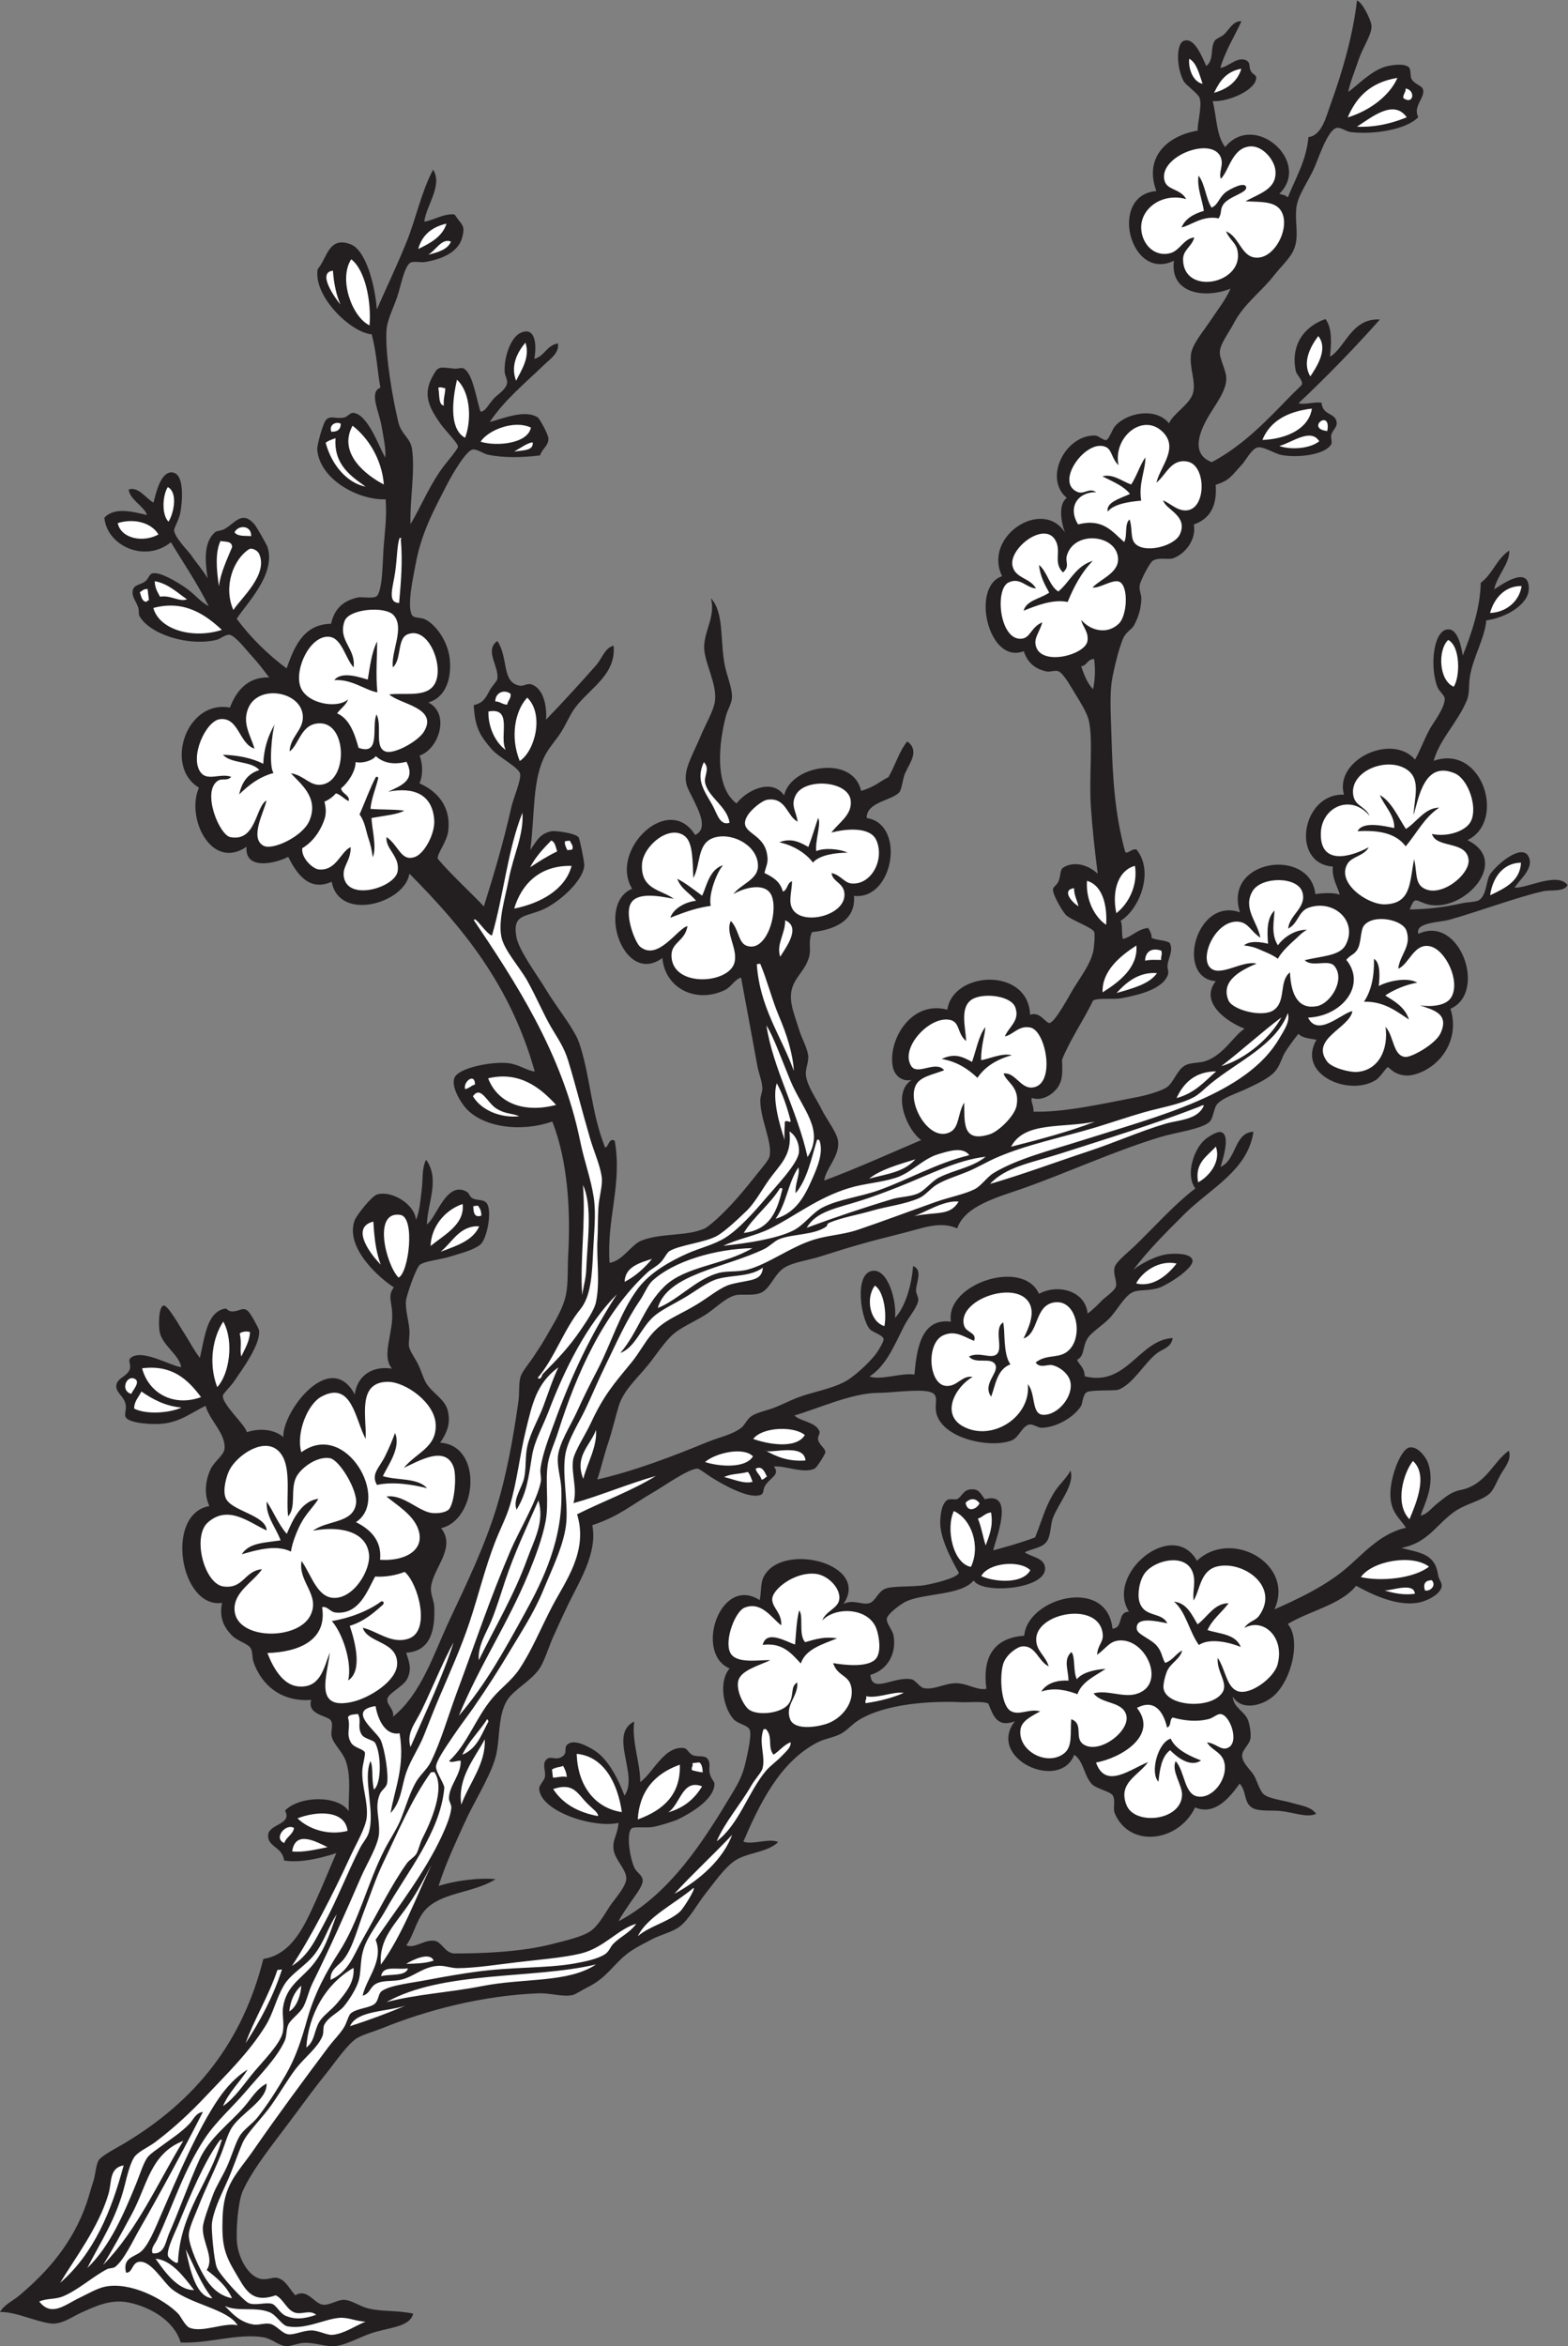 <?xml version="1.0" encoding="UTF-8" standalone="no"?>
<svg
   xmlns:dc="http://purl.org/dc/elements/1.1/"
   xmlns:cc="http://creativecommons.org/ns#"
   xmlns:rdf="http://www.w3.org/1999/02/22-rdf-syntax-ns#"
   xmlns:svg="http://www.w3.org/2000/svg"
   xmlns="http://www.w3.org/2000/svg"
   viewBox="0 0 580.827 868.96"
   height="868.96"
   width="580.827"
   xml:space="preserve"
   id="svg2"
   version="1.1"><rect x="0" y="0" width="580.827" height="868.96" fill="#808080" stroke="none"/><defs
     id="defs6" /><g
     transform="matrix(1.333,0,0,-1.333,0,868.96)"
     id="g10"><g
       transform="scale(0.1)"
       id="g12"><path
         id="path14"
         style="fill:#231f20;fill-opacity:1;fill-rule:evenodd;stroke:none"
         d="m 3391.86,3276.56 c 44.66,19.5 37.18,95.07 91.23,97.67 -15.02,-107.44 -120.86,-158.29 -191.37,-228.55 -52.48,-52.28 -101.54,-100.98 -142.27,-155.18 15.78,13.39 60.73,40.11 97.66,43.79 22.91,2.26 59.04,1.58 66.03,-14.64 9.44,-21.81 -65.44,-69 -90.33,-78.27 -26.31,-9.83 -56.6,-5.54 -72.52,-11.86 -23.18,-9.2 -40.06,-42.31 -62.56,-68.54 -20.15,-23.5 -55.35,-42.91 -66.48,-62.57 -13.95,-24.63 -6.93,-47.36 -28.44,-58.04 7.39,-14.94 20.96,-22.03 21.51,-45.65 116.89,-29.9 150.48,101.08 244.51,106.29 -4.53,-27.78 -27.83,-29.15 -46.17,-44.1 -33.56,-27.32 -64.28,-83.4 -103.93,-99.16 -11,-4.39 -76.11,0.18 -89.12,-7.41 -10.04,-5.86 -12.48,-33.2 -14.86,-37.14 -19.63,-32.36 -70.2,-61.64 -111.62,-61.52 -8.01,0.03 -23.31,11.16 -33.21,8.91 -19.78,-4.5 -28.51,-36.71 -49.35,-44.46 -59.87,-22.24 -190.28,5.42 -208.25,74.85 -7.89,30.46 12.54,54.41 -23.39,61.5 -32.48,6.41 -98.42,-3.48 -140.98,-3.93 -71.04,-0.76 -163.48,-43.08 -230.41,-62.82 19.24,-17.58 57.66,-17.22 69.43,-43.16 2.93,-6.48 -5,-14.65 -3.69,-22.95 2.5,-15.87 20.65,-24.78 20.37,-36.14 -0.1,-4.56 -23.22,-42.16 -29.96,-45.37 -31.35,-14.9 -80.75,9.04 -113.2,5.8 17.87,-21.87 -8.23,-29.89 -22.86,-50.94 -8.9,-12.8 -3.74,-23.15 -12.83,-27.26 -32.64,-14.76 -110.57,31.17 -137.51,47.92 -11.36,7.05 -33.24,24 -38.27,24.37 -23.28,1.7 -96.24,-49.75 -117.96,-62.28 -66.04,-38.08 -99.72,-69.76 -175.16,-94.8 15.66,-76.97 -38.03,-159.87 -66.99,-220.17 -13.65,-28.41 -27.4,-58.46 -40.9,-88.45 -13.7,-30.42 -23.87,-66.53 -37.73,-88.08 -23.09,-35.91 -73.91,-60.33 -91.99,-91.33 -27.81,-47.69 -16.18,-114.23 -34.62,-168.08 -18.58,-54.25 -57.44,-115.08 -82.55,-170.57 -26.98,-59.63 -53.99,-117.35 -72.29,-175.78 41.93,14 110.52,23.84 158.49,18.88 -58.96,-36.73 -139.18,-35.88 -186.94,-76.93 -32.49,-27.92 -37.34,-72.8 -61.2,-106.94 23.87,-9.75 50.34,17.22 78.87,12.6 20.21,-3.27 29,-35.17 55.63,-35.15 70.6,0.03 181.32,3.55 267.01,25.38 36.19,9.22 83.74,19.72 108.3,35.41 22.06,14.07 39.12,45.03 55.85,70.95 9.86,15.28 45.29,53.98 45.57,76.15 0.35,26.87 -32.41,52.24 -35.55,82.56 -2.84,27.47 11.6,38.96 13.88,72.38 -68.92,-15.64 -218.64,32.05 -220.38,95.91 -0.24,8.37 13.14,20.55 15.61,30.79 3.35,13.89 -6.09,34.25 1.05,45.12 12.76,19.42 26.93,-0.6 46.8,12.02 19.48,12.37 -0.75,27.89 21.2,37.89 21.1,9.6 63.19,-15.44 77.06,-26.18 34.21,-26.53 58.71,-76.02 75.33,-119.62 40.78,56.8 -45.57,169.27 26.93,205.74 -7.14,-57.38 17.04,-113.15 16.84,-168.38 36.05,25.89 66.32,100.67 120.52,94.73 11.05,-1.2 12.56,-13.35 24.84,-19.54 10.98,-5.55 31.41,-0.53 39.54,-8.16 12.99,-12.17 4.05,-27.79 8.46,-43.99 4.28,-15.77 12.89,-21.47 12.91,-27.39 0.12,-43.1 -64.9,-81.36 -100.75,-98.81 -10.4,-5.06 -46.91,-16.68 -68.22,-20.99 -20.27,-4.09 -52.66,1.32 -60.6,-4 -15,-10.03 -7.97,-74.44 6.5,-108.53 6.06,-14.31 22.55,-20.7 23.54,-35.77 1.13,-17.07 -24.09,-46.91 -31.61,-58.42 -14.06,-21.49 -25.91,-36.68 -35.17,-55.62 143.82,76.31 236.61,223.16 320.04,362.82 12.58,21.04 24.66,43.34 32.52,77.81 5.23,22.88 17.95,76.28 11.62,91.4 -5.62,13.42 -33.6,16.22 -45.36,29.96 -30.59,35.73 -40.06,107.42 -10.28,140.23 -99.32,42 -26.4,260.74 83.45,189.96 5.38,26.41 1.51,46.77 11.47,65.67 51.38,97.49 297.36,35.48 221.29,-76.51 25.9,14.01 50.62,-2.63 70.49,1.97 18.88,4.36 24.12,32.58 46.56,40.91 22.13,8.22 79.02,3.99 111.33,10.05 27.52,5.16 86.05,19.22 92.44,33.52 0.41,0.9 -51.94,83.7 -51.86,138.49 0.02,17.53 2.19,50.77 18.19,63.24 7.77,6.06 22.69,0.99 28.51,3.4 12.89,5.32 16.6,25.75 38.58,27.1 21.69,1.33 24.14,-8.11 38.63,-27.55 87.34,24.81 27.01,-119 23.34,-141.89 32.13,8.71 69,18.45 116.19,35.75 19.96,48.45 26.21,80.15 51.42,122.47 15.26,25.62 35.86,40.97 47.09,63.47 12.47,-39.34 -31.99,-88.18 -48.67,-131.18 -8.26,-21.25 -4.76,-53.37 -20.6,-69.96 -13.99,-14.65 -40.37,-16.37 -57.95,-26.19 20.04,-13.44 53.06,-14.91 56.37,-41.51 7.57,-60.98 -175.3,-76.16 -198.19,-36.47 -33.9,-41.5 -132.48,-34.69 -186.03,-57.53 -14.93,-6.37 -53.6,-35.43 -55.32,-48.38 -1.81,-13.77 15.3,-30.84 18.36,-46.03 9.55,-47.71 -14.31,-96.54 -64,-110.5 3.91,-53.66 64.9,-3.22 113.96,-12.15 11.63,-2.11 21.88,-22.04 35.1,-24.74 26.94,-5.48 58.97,13.91 88.38,13.75 32.56,-0.2 58.58,-20.5 84.9,-15.61 -10.54,78.14 12.33,140.95 105.12,147.55 8.77,105.63 229.9,165.6 245.22,19.57 32.22,2.4 11.75,46.28 45.8,47.24 -66.64,104.93 122.13,260.6 188.9,141.46 95.28,90.15 272.72,-8.5 215.39,-135.08 68.34,30.32 134.48,61.89 189.89,106.21 53.86,43.11 98.28,102.75 175.31,120.55 -15.18,26.02 -42.19,40.31 -43.03,91.32 -0.82,50.16 28.59,125.7 51.84,131.55 22.95,5.77 47.32,-25.85 53.59,-45.05 19.06,-58.57 -10.08,-109.78 -21.43,-144.01 19.77,4.67 30.73,21.8 47.33,34.58 20.72,15.94 36.64,31.35 63.16,36.45 71.64,13.79 91.8,80.32 134.87,109.3 7.67,-23.57 -9.53,-44.37 -21.37,-63.62 -10.63,-17.29 -19.3,-43.42 -31.99,-55.26 -22.82,-21.26 -68.4,-27.86 -102.87,-54.04 -49.16,-37.35 -71.02,-83.35 -142.7,-97.37 52.48,-13.48 93.34,-15.62 102.11,-74.64 1.93,-12.86 10.98,-21.92 10.12,-30.94 -2.13,-22.66 -40.41,-41.88 -65.2,-46.35 -62.87,-11.3 -135.15,26.6 -172.75,46.94 -41.45,-52.61 -128.69,-69.16 -189.88,-106.22 37.98,-43.24 10.5,-157.48 -40.36,-200.9 -30.6,-26.15 -88.51,-41.6 -112.46,-0.54 1.58,-32.86 34.98,-40.72 43.56,-68.75 3.51,-11.5 7.38,-31.78 5.66,-47.56 -1.74,-16.1 -23.2,-31.78 -23.24,-47.77 -0.06,-20.11 21.64,-37.17 32.17,-54.04 10,-16.05 15.7,-43.67 28.98,-54.41 14.38,-11.64 53.54,-16.15 76.68,-23.01 27.05,-8 52.77,-10.03 67.93,-30.49 -25.37,-11.55 -59.76,3.27 -97.36,7.69 -27.97,3.31 -67.29,-3.03 -85.06,12.37 -18.26,15.83 -11.95,44.22 -30.12,63.93 -25.41,-35.11 -67.15,-90.15 -123.92,-66.2 -45.08,-95.41 -180.82,-114.7 -223.01,-16.93 -6.37,14.72 3.1,36.06 -6.06,50.72 -6.68,10.7 -46.19,18.23 -58.39,31.62 -21.53,23.57 -21.94,62.8 -48.25,81.04 -40.21,-103.89 -244.14,-10.53 -165.37,92.82 -47.58,-17.67 -59.06,12.91 -73.36,49.13 -14.06,7.68 -52.6,2.98 -74.41,3.98 -87.42,4.02 -213.3,-4.28 -286.56,-50.21 -19.34,-12.11 -31.88,-28.76 -50.12,-38.12 -20.63,-10.59 -43.15,-12.55 -64.69,-23.78 -104.58,-54.54 -160.29,-171.55 -205.09,-275.19 24.74,-9.93 73.36,10.48 96.6,-1.35 -29.13,-29.36 -87.87,-28.61 -122.25,-53.15 -28.23,-20.13 -56.18,-60.65 -79.32,-89.81 -23.73,-29.91 -46.09,-72.5 -72.59,-92.24 -20.83,-15.51 -52.11,-21.91 -76.23,-34.79 -23.07,-12.34 -48.88,-24.52 -69.13,-40.39 -41.31,-32.38 -55.46,-66.17 -111.01,-93.599 -13.79,-6.804 -32.51,-19.168 -39.31,-20.761 -28.8,-6.715 -63.03,5.941 -96.99,4.523 -158.15,-6.602 -310.48,-47.219 -432.14,-96.492 -23.45,-9.492 -53.22,-17.524 -70.64,-27.707 -25.7,-15.039 -60.145,-66.27 -87.684,-100.457 C 876.055,719.719 850.41,684.91 824.402,649.582 765.598,569.727 701.438,492.93 673.855,429.121 661.902,401.477 654.98,322.336 658.773,285.867 c 4.391,-42.144 30.883,-89.929 63.18,-98.554 18.633,-4.977 37.055,5.121 47.926,2.492 24.723,-5.957 32.137,-28.719 50.801,-48.606 33.976,20.473 51.73,-23.433 77.054,-26.172 18.606,-2.019 40.743,14.661 59.473,13.508 21.133,-1.289 43.243,-18.625 67.173,-24.14 41.12,-9.473 77.62,-4.114 123.85,-14.18 C 1138.26,51.016 1078.36,52.734 1026.35,33.906 997.102,23.312 959.805,2.566 930.727,0.012 905.098,-2.246 872.031,11.062 842.883,8.828 825.504,7.5 809.219,-0.398 795.707,0 774.348,0.625 756.531,20.477 731.711,24.52 660.023,36.184 579.566,6.555 501.973,10.012 484.242,70.273 418.313,108.867 356.902,121.309 308.141,131.199 265.023,110.859 225.281,92.773 197.93,80.32 170.063,58.574 138.801,63.176 93.883,69.797 43.73,95.586 0,94.863 12.496,115.969 36.137,125.945 52.523,139.695 133.879,208 202.371,287.141 240.504,396.777 c 6.043,17.403 11.547,39.114 18.555,60.071 6.289,18.797 7.472,47.808 15.39,59.707 9.125,13.687 51.414,35.027 71.543,47.097 198.696,119.246 327.68,281.121 385.84,512.108 80.703,13.11 114.977,93.56 147.453,165.46 20.836,46.12 39.328,92.32 55.383,128.75 -39.078,-13.38 -101.781,-28.65 -145.43,-20.53 -3.375,38.14 -47.836,37.26 -43.929,71.92 3.347,29.71 67.812,28.2 46.707,66.64 41.265,41.55 146.683,43.24 176.976,-1.41 -0.941,46.09 6.668,89.59 -6.347,134.26 -8.579,29.42 -34.946,49.49 -40.758,72.29 -3.668,14.38 4.949,33.23 -2.121,44.76 -9.293,15.16 -67.016,14.91 -55.102,57.74 -80.434,-6.58 -137.914,39.4 -160.539,106.25 -3.387,9.99 -1.691,28.03 -7.699,37.64 -7.903,12.67 -37.309,19.76 -52.457,35.56 -21.082,21.98 -35.778,49.08 -26.801,90.03 -116.5,-16.78 -160.313,246.78 -35.273,269.05 -14.688,30.81 -12.293,69.34 3.757,103.32 9.43,19.94 36.883,38.27 38.336,56.01 3.492,42.4 -40.398,76.59 -52.761,119.09 -38.707,-18.63 -70.036,-44.72 -119.469,-49.6 -32.485,-3.22 -90.981,1.6 -101.664,16.81 -6.477,9.24 2.699,22.09 -1.36,38.43 -5.722,23.06 -27.664,31.25 -25.437,51.61 2.141,19.64 29.371,24.16 36.676,42.95 5.84,15.02 -5.703,24.9 2.562,32.46 30.977,28.36 116.16,-24.48 141.211,-24.98 -6.988,35.23 -50.402,58.55 -59.637,95.78 -3.488,14.08 -4.507,71.55 10.332,75.16 11.707,2.86 49.032,-64.11 53.446,-70.78 20.664,-31.24 29.562,-51.17 47.48,-74.72 13.953,58.62 18.871,124.29 67.301,136.63 10.137,2.56 7.816,-6.15 20.152,-7.26 20.563,-1.84 30.477,13.18 44.758,2.12 10.164,-7.87 31.672,-50.83 32.156,-54.02 5.907,-38.48 -46.953,-109.83 -69.722,-143.34 -8.981,-13.22 -30.344,-33.45 -30.715,-39.02 -1.652,-25.26 61.754,-79.87 66.726,-101.36 40.215,12.89 78.411,6.02 101.286,-13.65 -3.36,69.36 129.804,246.78 198.785,118.15 4.082,42.21 38.296,81.45 103.236,72.15 -31.17,36.08 5.73,100.93 0.14,160.75 -2.78,29.69 -11.1,43.82 5.12,64.91 -41.17,26.34 -136.543,110.52 -109,186.33 4.824,13.27 46.6,66.91 62.18,71.7 40.49,12.43 105.32,-27.23 108.09,-70.71 10.5,23.62 11.84,52.14 15.91,82.27 3.88,28.67 -0.18,61.31 12.37,85.06 39.45,-54.67 3.32,-122.06 2.13,-179.77 26.5,17.71 54.55,123.72 111.39,90.42 7.07,-4.14 6.42,-12.78 14.94,-17.51 13.62,-7.55 30.96,-1.71 40.31,-14.48 15.16,-20.7 0.73,-99.27 -18.48,-114.72 -18.64,-14.99 -50.95,-22.69 -79.77,-32.01 -28.68,-9.27 -72.78,-13.16 -87.24,-23.25 -11.6,-8.08 -38.39,-88.21 -39.39,-101.14 -1.9,-24.58 8.22,-56.52 9.82,-82.42 0.97,-15.8 -3.39,-34.19 -1.05,-45.13 2.83,-13.27 17.06,-31.94 25.06,-48.44 8.42,-17.39 15.07,-40.24 22.27,-52 17.97,-29.37 53.62,-44.45 60.91,-79.54 5.5,-26.45 2.3,-51.4 -21.88,-86.2 119.7,-7.59 103.59,-214.21 2.59,-237.59 44.17,-55.52 -25.3,-113.28 -28.29,-167.32 -0.87,-15.75 8.5,-34.92 9.22,-50.34 2.83,-61.11 -7.89,-124.63 -77.95,-128.23 6.74,-22.99 17.8,-44.37 2.34,-73.65 -10.78,-20.46 -51.64,-38.84 -54.55,-54.73 -3.06,-16.65 20.08,-28.43 15.55,-49.58 79.43,63.98 113.12,175.17 157.56,269.52 46.38,98.49 97.67,205.12 130.08,311.26 28.03,91.8 46.22,191.07 61.1,296.61 2.96,20.95 0.34,45.4 5.13,64.91 3.95,16.11 23.52,38.11 35.17,55.62 13.07,19.67 26.11,39.47 35.16,55.63 19.44,34.74 47.72,76.36 56.51,119.25 6.67,32.52 4.07,72.7 6.18,110.04 6.72,118.51 0.04,258.73 -44.19,370.86 -90.11,-31.13 -192.42,-14.76 -238.94,35.83 -16.29,17.7 -43.06,62.05 -32.76,86.11 12.03,28.12 105.92,45.58 149.5,40.31 29.47,-3.56 48.34,-19.46 73.51,-23.39 -68.53,243.83 -203.32,403.47 -348.43,550.01 -11.97,-82.02 -195.017,-135.53 -215.92,-22.51 -63.16,-28.94 -98.312,23.98 -120.769,69.19 -35.731,-18.65 -121.441,-38.49 -115.848,28 -98.316,-67.49 -169.258,81.34 -132.093,164.28 -96.872,56.6 -36.766,244.78 86.011,222.43 16.047,42.73 47.321,86.14 108.977,83.71 -17.363,22.52 -28.289,38.23 -52.688,64.44 -8.89,9.55 -41.343,52.01 -57.886,54.18 -9.778,1.29 -27.352,-12.03 -33.739,-13.66 -79.05,-20.17 -190.011,15.22 -216.984,67.38 -1.231,2.37 -0.012,13.58 -2.645,22.19 -4.711,15.37 -18.347,29.49 -15.175,46.41 3.41,18.16 20.507,14.78 35.39,26.72 9.61,7.71 9.957,19.38 19.922,21.66 20.289,4.63 65.461,-22.68 88.082,-37.73 28.344,-18.85 45.317,-42.89 67.403,-53.05 -31.547,63.33 -69.497,118.52 -104.7,177.2 -72.121,-58.65 -177.785,-10.01 -184.91,67.98 28.235,31.3 81.895,16.08 118.035,7.64 -4.777,22.2 -49.527,43.74 -50.269,71.16 27.722,8.01 47.293,-24.74 68.679,-36.82 6.954,25.74 20.086,89.73 54.336,83.63 33.274,-5.94 25.582,-85.5 19.934,-113.36 -3.691,-18.23 -17.355,-40.89 -16.898,-47.02 1.503,-20.25 39.382,-57.75 46.718,-68.37 21.258,-30.77 31.621,-39.9 46.352,-65.2 -7.961,53.38 -10.074,100.27 20.137,127.77 5.511,5.02 16.613,3.39 27.773,9.74 28.406,16.17 47.668,51.95 82.035,12.99 6.199,-7.03 34.985,-58.46 36.465,-63.17 24.336,-77.67 -60.312,-158.88 -85.5,-199.86 40.059,-53.73 86.703,-99.09 138.586,-137.79 20.156,56.25 45.066,123.06 123.461,124.01 9.797,43.49 35.355,64.49 74.859,73.22 10.129,2.23 40.579,-3.87 51.099,2.87 17.61,11.27 17.85,105.03 19.76,130.94 3.74,50.85 9.93,90.87 5.95,138.95 -73.735,-3.17 -182.66,53.63 -190.063,138.1 -0.906,10.44 15.676,74.47 25.43,83.39 13.762,12.58 25.426,0.28 50.719,6.04 8.086,1.84 15.324,13.44 24.222,12.53 40.162,-4.09 69.402,-90.07 88.772,-124.44 2.2,23.32 -4.4,53.89 -10.58,88.75 -7.46,42.11 -35.07,93.48 -2.95,105.74 -8.5,44.58 -9.17,89.02 -24.09,148.22 -58.163,4.63 -163.46,106.22 -150.206,181.42 -0.332,-1.87 3.422,4.32 2.793,3.55 23.586,28.63 28.379,88.2 88.672,65.21 40.991,-15.62 66.831,-106.55 72.991,-180.97 27.11,62.3 57.42,124.7 83.46,189.97 25.94,65.02 40.05,136.33 72.81,198.36 27.36,-43.59 -18.79,-98.72 -24.59,-144.39 19.92,1.1 56.48,24.39 84.45,19.71 20.29,-31.5 30.68,-28.09 20.61,-65.06 -10,-36.72 -50.93,-58.75 -104.52,-67.1 -9.52,-1.49 -29.78,2.98 -38.41,-1.36 -17.6,-8.86 -27.87,-68.02 -36.98,-94.42 -12.52,-36.29 -28.74,-65.05 -30.25,-96.84 -3.25,-68.16 17.2,-186.87 33.38,-253.2 8.03,-32.91 32.99,-42.61 37.6,-72.68 9.44,-61.74 -7,-151.43 -3.98,-209.43 29.69,49.13 53.86,111.94 95.98,165.74 7.53,9.63 35.99,43.48 35.92,49.29 -0.13,10.24 -34.49,43.45 -49.52,64.82 -31.59,44.97 -48.34,80.33 -21.82,129.21 15.97,29.46 17.46,27.79 58.33,23.02 13.91,-1.61 22.41,3.8 28.91,0.23 24.51,-13.42 33.65,-77.53 46.43,-119.84 13.89,-0.12 21.04,18.64 37.43,36.61 10.66,11.69 33.36,24.01 36.67,42.94 1.42,8.08 -6.01,22.07 -6.57,28.16 -3.33,36.26 13.96,98.02 44.59,111.39 41.09,17.94 44.59,-33.63 37.6,-72.67 29.49,8.38 33.19,37.08 65.58,43.17 4.66,-26.5 -22.5,-44.21 -37.95,-59.17 -51.37,-49.72 -112.23,-99.38 -151.39,-159.49 33.3,8.87 99.17,36.53 133.51,12.7 5.49,-3.81 29,-47.36 29.37,-57.58 0.76,-21.3 -16.28,-27.25 -23.25,-47.78 -50.16,-6.1 -100.88,-7.22 -144.9,2.02 -11.77,2.47 -32.14,17.27 -43.48,14.11 -18.21,-5.08 -55,-67.74 -69.04,-95.02 -37.53,-72.93 -72.46,-135.52 -88.81,-225.97 -5.76,-31.87 -24.75,-114.9 -9.12,-139.33 5.45,-8.5 23.94,-5.15 36.76,-11.69 30.03,-15.31 62.09,-60.69 67.48,-107.69 6.23,-54.23 -9.92,-108.78 -59.31,-122.8 61.71,-31.43 28.82,-130.23 -24.21,-147.55 9.87,-26.21 8.78,-57.7 -0.44,-77.21 45,-19.77 88.29,-60.32 80.01,-131.92 -3.57,-30.82 -30.53,-61.78 -29.35,-77.43 37.04,-44.14 98.76,-100.5 128.32,-132.6 27.32,87.43 53.72,174.38 76.41,275.93 5.35,23.93 28.35,77.22 24.3,92.92 -4.77,18.46 -59.41,45.28 -78.8,67.76 -32.02,37.11 -46.84,59.82 -49.97,122.64 28.04,6.77 32.59,20.01 46.18,44.08 5.95,10.54 18.31,22.53 19.16,28 5.72,36.55 -36.74,79.45 0.22,106.12 31.78,-47.25 10.78,-116.11 63.03,-124.3 9.88,-1.55 20.83,7.37 31.71,3.78 30.83,-10.2 43.5,-54.11 40.61,-98.04 46.36,47.94 95.38,101.69 139.45,151.63 16.24,18.41 23.23,47.32 48.23,53.97 7.67,-79.52 -64.43,-117.41 -105.12,-170.04 -15.11,-19.54 -26.18,-46.91 -40,-69.07 -13.6,-21.82 -32.62,-42.06 -43.91,-63.09 -37.52,-69.87 -29.13,-161.78 -42.32,-265.44 19.27,28.26 26.82,44.9 58.11,51.93 9.98,2.24 66.51,-4.73 75.93,-16.68 3.16,-4 16.4,-68.59 15.78,-78.49 -2.68,-42.94 -71.8,-104.26 -117.12,-123.25 -47.77,-20.03 -83.16,-12.03 -71.31,-76.01 6.87,-37.12 59.5,-107.86 81.52,-144.59 28.16,-46.99 65.11,-91.25 86.73,-134.34 3.16,-6.29 7.55,-18.76 9.36,-24.6 28.64,-92.37 30.92,-185.47 68.86,-281.12 10.98,4.04 10.35,28.5 26.64,19.24 21.46,-122.24 -23.27,-217.2 -14.23,-339.24 36.78,5.55 60.26,51.11 89.05,62.05 57.32,21.79 125.21,10.72 176,33.82 5.58,2.55 21.52,15.69 29.43,22.79 42.02,37.82 79.31,82.54 116.36,129.6 9.04,11.49 30.49,36 33.13,45.74 10.26,37.92 -25.55,104.4 -25.23,157.73 0.07,11.41 6.04,23.87 5.74,32.84 -0.71,20.45 -10.08,41.88 -13.9,62.64 -15.13,82.35 -29.41,160.48 -45.3,245.35 -16.36,-3.9 -27.44,-25.96 -44.15,-34.19 -78.54,-38.68 -166.73,2.34 -174.5,88.51 -108.19,-78.92 -184.47,151 -84.01,192.52 -64.74,106.34 100.93,268.64 175.07,149.45 37.25,17.26 11.24,65.58 -9.67,108.15 -9.9,20.15 -21.32,35.89 -14.64,68.98 5.65,28.07 25.73,63.73 39.76,97.97 13.04,31.84 36.48,70.15 39.76,97.96 5.49,46.57 -28.17,103.73 -30.05,144.3 -2.22,47.92 32.51,87.67 18.62,140.46 36.6,-39.61 25.19,-111.05 37.75,-181.96 5.74,-32.3 21.79,-66.64 20.85,-93.96 -0.54,-15.75 -12.35,-34.6 -16.52,-50.19 -19.32,-72.18 -34.31,-196.73 29.08,-244.07 28.66,36.74 98.2,71.17 132.37,22.2 18.64,84.6 191.88,113.29 213.89,12.62 39.34,11.44 54.06,28.09 75.84,37.98 20.53,35.52 29.2,70.85 52.44,99.47 34.4,-25.25 8.22,-57.9 -5.64,-87.47 -7.07,-15.1 -9.32,-45.02 -16.16,-53.36 -19.45,-23.76 -91.4,-26.41 -91.07,-71.94 109.61,-16.62 75.08,-229.12 -35.31,-216.38 6.29,-68.4 -55,-94.8 -116.59,-100.69 -11.67,-26.13 -1.58,-44.99 -7.92,-68.45 -13.83,-51.24 -61.66,-65.18 -48.29,-134.35 4.32,-22.33 13.52,-45.82 21.37,-71.39 6.47,-21.12 20.96,-45.84 24.16,-67.85 2.58,-17.8 -8.28,-37.91 -6.27,-55.4 3.52,-30.57 29.03,-65.25 43.42,-94.48 14.43,-29.31 42.21,-63.69 45.82,-87.77 6.29,-42.03 -34.86,-77.89 -38.26,-110.65 93.16,34.87 180.23,74.54 269.49,112.49 -39.96,28.14 -82.58,130.89 -26.35,167.24 -25.13,-6.22 -47.36,10.64 -52.46,35.54 -14.9,72.87 49.77,186.73 151.39,159.49 15.76,108.31 225.55,118.72 229.96,-14.4 27.71,11.04 42.66,-23.48 54.12,-22.48 15.31,1.33 57.74,81.43 65.88,94.65 21.56,35.04 46.11,66.4 55.21,103.02 2.8,11.19 5.65,49.5 3.11,55.02 -6.39,13.87 -66.31,33.37 -79.71,48.37 -10.43,11.67 -39.67,61.58 -34.43,73.05 2.42,5.28 9.49,8.79 13.98,17.74 8.11,16.26 3.56,33.73 14.48,40.3 30.15,18.15 68.26,7.63 95.33,-17.57 -7.97,62.75 -14.86,123.78 -19.12,187.39 -5.59,83.56 7.22,187.15 -6.14,240.38 -4.96,19.78 -22.69,48.67 -37.59,72.67 -11.64,18.76 -31.19,54.97 -45.96,62.04 -8.32,3.98 -23.77,-2.24 -32.09,-0.61 -30.41,5.96 -53.77,22.49 -64.61,56.6 -98.81,-38.55 -148.22,180.17 -60.16,208.22 -54.45,110.73 113.01,219.83 175.3,120.55 -9.98,22.57 -21.45,79.34 4.53,96.98 -65.94,54.9 -3.75,176.43 79,173.36 8.83,-0.32 23.56,-14.26 30.41,-12.45 8.17,2.18 15.96,28.29 24.38,38.27 31.19,37.02 112.79,54.28 150.11,8.25 11.94,27.6 58.79,52.91 67.02,85.13 7.95,31.18 -10.08,65.75 -6.14,105.36 2.84,28.54 35.26,66.12 53.21,93.14 22.46,33.82 43.41,59.58 56.74,90.34 -73.05,-28.74 -169.11,-12.93 -157.13,77.73 -122.76,-59.96 -182.62,183.66 -48.79,193.5 -34.46,92.06 27.4,153.36 115,168.01 -2.39,15.66 12.75,67.3 5.29,90.64 -3.77,11.76 -38.98,36.87 -44.08,46.19 -21.53,39.26 -20.88,104.35 -0.55,112.45 30.31,12.08 51.54,-45.46 62.95,-69.65 22.64,16.73 10.1,50.12 23.77,70.34 4,5.91 18.89,11.45 23.85,15.7 15.31,13.11 26.68,40.39 50.11,38.12 -19.68,-42.93 -44.51,-81.79 -58.55,-129.14 20.08,0.16 50.27,36.09 74.92,18.57 8.89,-6.29 3.6,-15.8 9.75,-27.77 4.61,-8.96 14.78,-10.88 14.94,-17.51 0.92,-35.47 -79.47,-69.14 -120.74,-65.82 11.91,-50.03 9.94,-95.23 34.51,-127.69 81.27,99.99 241.03,-41.27 150.49,-129.96 8.53,-2.54 18.04,-3.85 23.71,-10.03 21.33,54.07 51.27,101.36 57.19,167.56 37.65,4.26 49.55,58.11 62.71,94.26 32.46,89.21 61.64,192.32 72.11,285.07 13.91,-2.59 38.95,-53.36 40.39,-69.13 2.15,-23.28 -24.16,-61.53 -34.18,-90.87 -12.19,-35.7 -24.8,-66.24 -30.62,-93.66 21.73,14 63.16,58.87 104.14,70.27 19.33,5.38 53.1,9.11 64.53,-1.95 5.78,-5.6 3.96,-25 6.93,-31.32 7.79,-16.59 29.67,-17.88 32.7,-31.48 5.02,-22.55 -29.14,-46.27 -13.52,-75.55 -31.01,-33.67 -120.84,-49.55 -187.91,-41.67 -12.23,1.43 -28.42,14.77 -39.92,11.31 -24.9,-7.47 -50.06,-86.01 -60.82,-110.11 -18.97,-42.46 -47.74,-78.7 -50.55,-115.33 -3.49,-45.15 9.53,-79.59 -8.61,-116.76 -10.9,-22.36 -36.11,-45.5 -53.05,-67.4 -34.47,-44.6 -83.01,-78.11 -111.66,-132.74 -14.55,-27.73 -37.23,-56.32 -38.87,-78.57 -1.64,-22.11 19.36,-52.79 17.82,-78.86 -1.82,-30.7 -25.43,-62.68 -43.69,-92.01 -27.95,-44.88 -59.34,-113.06 3.55,-136.71 88.61,47.46 151.52,114.69 222.03,187.2 9.42,9.68 28.2,26.47 28.67,29.13 2.01,11.91 -15.04,26.38 -17.2,36.53 -14.93,69.38 20.13,123.4 82.4,144.84 20.15,-26.46 15.76,-72.71 12.46,-104.6 42.27,24.24 59.77,107.98 138.77,103.33 -71.62,-80.56 -147.01,-158.13 -226.23,-232.7 16.99,-5.18 46.15,5.12 64.14,1.21 2.81,-35.59 37.09,-26.75 41.68,-52.9 2.71,-15.54 -11.49,-21.99 -14.88,-37.14 -1.59,-7.11 3.49,-19.85 -0.14,-25.73 -17.77,-28.64 -91.23,-37.87 -137.97,-29.3 -18.01,3.31 -50.37,24.7 -66.78,20.98 -16.01,-3.63 -33.36,-36.91 -42.65,-46.87 -31.21,-33.5 -33.3,-43.72 -73.58,-56.99 4.38,-56.1 -14.18,-94.16 -60.82,-110.12 8.01,-40.99 -23.26,-81.46 -56.36,-93.52 -14.87,-5.41 -37.76,3.36 -57.06,-6.8 -8.55,-4.49 -34.53,-54.65 -36.83,-68.68 -2.23,-13.67 4.96,-25.7 4.53,-38.04 -0.94,-28.36 -8.77,-51.67 -20.22,-73.13 -5.44,-10.23 -20.48,-17.66 -28.3,-32.3 -11.66,-21.92 -28.88,-92.11 -33.55,-122.95 -6.33,-41.67 -2.42,-101.47 -0.9,-154.42 3.26,-113.24 8.97,-213.95 38.15,-320.15 7.69,-6.79 16.54,9.81 31.3,6.95 49.63,-60.79 9.26,-164.87 -43.88,-198.12 6.01,-14.44 1.35,-29.62 6.03,-50.71 27.33,7.22 38.95,26.79 70.26,30.87 4.37,-7.81 9.55,-14.63 9.74,-27.77 14.59,-7.01 35.84,-5.54 49.81,-13.36 11.85,-21 -3.64,-42.24 -5.49,-61.73 -1.23,-12.76 4.75,-17.45 0.21,-28.91 -14.41,-36.57 -73.47,-53.49 -127.46,-63.41 -24.63,-4.52 -61.52,1.88 -79.63,-6.27 -26.71,-55.5 -63.26,-107.39 -86.46,-164.61 0.84,-32.37 3.36,-56.12 -13.13,-78.72 -11.17,-15.31 -39.86,-37.97 -70.64,-27.7 -4.49,-8.38 5.88,-22.26 4.53,-38.04 80.24,-2.46 181.09,19.48 290.88,41.08 25,4.92 60.92,15.42 77.34,25.29 20.86,12.54 29.03,46.99 50.65,60.69 17.07,10.81 41.27,7.04 59.45,13.52 51.15,18.17 75.61,68.27 108.22,90.04 -46.89,17.47 -127.2,72.65 -80,131.92 -113.16,8.65 -55.13,234.96 67.23,191.25 -47.99,148.42 195.33,181.69 209.36,50.66 15.17,2.46 50.82,5.37 67.69,-1.58 -4.04,19.55 -22.48,44.72 -18.94,78.12 -118.42,8.07 -86.98,204.08 30.84,199.78 -27.5,97.69 134.29,171.66 197.34,97.45 13.59,22.6 22.23,49.58 41.27,85.28 7.67,14.39 43.44,60 41.29,85.29 -0.65,7.49 -15.78,20.3 -19.63,29.82 -23.22,57.33 -11.88,165.24 32.21,161.35 21.95,-1.93 32.69,-40.6 37.59,-72.67 23.91,59.84 49.07,133.55 49.87,202.04 33.24,24.59 44.39,66.55 79.31,89.82 1.59,-36.86 -33.92,-68.92 -41.81,-107.85 13.49,7.59 97.01,71.22 96.23,1.82 -0.51,-45.02 -65.98,-81.39 -118.11,-88.01 -4.86,-51.71 -36.85,-101.62 -45.62,-156.54 -3.89,-24.22 -0.33,-45.89 -8.3,-65.28 -25.24,-61.36 -75.26,-107.49 -92.45,-168.54 136.67,47.92 202.35,-169.03 93.75,-220.29 127.31,-61.57 -21.91,-213.93 -120.58,-175.11 -25.29,9.95 -26.76,15.31 -39.69,-17.59 49.63,0.85 92.66,5.54 145.8,17.38 14.85,3.3 38.24,2.93 47.17,8.83 21.45,14.16 19.32,54.76 30.12,71.1 18.32,27.73 86.99,85.71 106.4,51.25 18.99,-33.69 -27.03,-67.56 -37.73,-88.07 39.08,-0.48 116.72,43.66 146.95,7.86 -8.92,-20.58 -47.11,-12.98 -68.61,-17.82 -70.82,-15.97 -188.52,-59.46 -260.59,-79.27 -27.03,-7.43 -95.62,-6.99 -85.35,-39.1 115.33,54.56 192.33,-162.95 89.06,-208 26.31,-82.97 -24.45,-160.1 -97.24,-181.96 -22.83,-6.87 -41.97,-3.29 -58.58,5.87 -3,1.66 -18,13.94 -17.73,13.96 -5.45,-0.54 -20.2,-27.52 -34.28,-36.23 -75.13,-46.49 -220.23,16.36 -164.45,112.22 -18.24,3.58 -38.83,4.18 -50.2,16.52 -14.8,-18.47 -25.5,-33.35 -35.91,-49.29 -10.39,-15.93 -14.16,-37.94 -28.83,-54.87 -17.58,-20.3 -52.17,-35.4 -77.87,-47.86 -26.37,-12.77 -63.75,-23.49 -81.82,-41.89 -11.7,-11.92 -10.94,-39.56 -22.85,-50.95 -20.7,-19.74 -93.61,-28.98 -136.47,-41.97 -127.52,-38.71 -257.75,-98.73 -378.53,-141.55 -72.7,-25.76 -163.6,-48.29 -185.96,-112.17 -50.15,21.36 -95.29,0.29 -162.05,-16.09 -78.96,-19.38 -142.56,-37.6 -214.55,-60.93 -37.75,-12.23 -76.35,-16.08 -102.34,-31.48 -27.63,-16.35 -38.91,-55.14 -62.56,-68.54 -22.08,-12.51 -58.01,-3.91 -76.07,-9.06 -28.51,-8.12 -56.7,-38.35 -83.47,-54.95 -29.16,-18.08 -65.6,-33.88 -87.01,-52.16 -24.54,-20.96 -46.1,-55.5 -70.18,-85.52 -29.82,-37.16 -69.33,-71.04 -82.63,-115.93 -10.04,-33.89 -17.55,-67.81 -29.51,-103.17 -11.36,-33.63 -19.28,-69.5 -29.87,-100 105.19,23.96 211.67,65.3 305.88,103.95 32.93,13.51 69.23,20.23 94.87,40.24 9.32,7.28 15.41,23.85 28.29,32.3 15.46,10.13 42.33,15.11 64.68,23.78 20.04,7.77 42.05,19.22 61.13,26.58 43.58,16.79 92.74,23.68 132.89,44.76 24.94,13.09 64.26,49.31 84.38,74.34 7.97,9.93 25,38.27 23.61,44.62 -2.44,11.33 -30.96,18.5 -38.63,27.54 -24.38,28.66 -43.64,152.41 6.46,161.51 45.18,8.21 69.42,-87.48 63.79,-130.63 27.31,28.3 46.21,88.09 50.33,144.22 28.66,-11.33 7.25,-48.2 8.3,-69.73 0.36,-7.17 7,-18.43 6.2,-24.97 -2.54,-20.84 -26.51,-46.39 -39.61,-72.24 -26.49,-52.18 -48.91,-109.57 -95.84,-140.01 31.25,-11.42 89.21,11.16 124.76,5.23 6,68.76 17.66,158 101.41,147.1 -16.86,104.3 199.84,177.13 244.74,77.38 51.68,28.2 128.46,9.19 135.12,-54.63 15.82,11.19 26.58,22.86 40.59,36.99 7.56,7.6 33.24,24.75 37.44,36.6 5.27,14.91 -8.09,35.03 -3.26,54.27 4,15.96 36.81,41.22 54.18,57.89 57.32,54.98 109.29,115.03 170.41,161.75 -28.01,36.68 -4.98,107.65 25.72,134.88 8.83,7.81 34.37,24.52 45.64,21.5 26.78,-7.14 5.59,-73.84 -1.32,-96.6 z m -351.39,1411.21 c 4.08,-31.95 2.13,-59.13 -2.87,-83.92 -15.71,15.31 -24.59,39.31 -33.28,63.54 17.52,2.48 16.31,19.72 36.15,20.38 v 0" /><path
         id="path16"
         style="fill:#ffffff;fill-opacity:1;fill-rule:nonzero;stroke:none"
         d="m 3304.67,6355.58 c 21.38,-11.77 27.63,-42.76 37.22,-69.51 -25.68,4.85 -40.03,40.23 -37.22,69.51 z M 1872.52,4021.39 c -35.06,25.91 -91.82,25.02 -88.54,95.54 2.35,50.17 75.56,112.89 119.24,78.5 23.71,-18.65 21.15,-75.93 23.49,-116.14 22.38,41.2 8.64,101.34 63.61,113.66 51.65,11.58 118.45,-27.79 115.93,-82.63 -1.65,-35.95 -47.38,-48.23 -68.14,-75.63 36.33,20.91 92.73,32.09 106.87,-6.55 17.7,-48.42 -16.34,-157.25 -70.48,-136.99 -23.14,8.65 -21.05,45.44 -43.55,68.75 -16.31,-33.23 19.32,-75.15 10.42,-114.49 -13.6,-60.12 -169.9,-71.62 -175.32,14.47 -2.62,41.63 36.97,41.55 44.44,85.67 -26.59,-4.95 -81.51,-98.16 -131.39,-57.45 -14.01,11.44 -43.12,85.44 -27.03,118.94 16.7,34.77 80.78,21.88 120.45,14.35 z m 78.72,8.69 c -24.87,18.26 -46.89,35.61 -69.29,47.09 10.72,-28.96 35.48,-40.08 52.31,-61.28 -26.16,-2.25 -62.55,-19.7 -71.54,-47.1 53.05,20.78 74.85,27.24 112.34,33.06 -7.21,32.03 17.32,94.09 34.21,112.99 -38.12,-11.63 -46.07,-59.6 -58.03,-84.76 z m -821.7,372.15 c 25.71,-50.55 -11.83,-65.2 -51.16,-83.25 70.03,13.64 122.75,-5.96 128.23,-77.96 2.95,-38.59 -27.16,-92.78 -52.06,-102.64 -40.25,-15.94 -45.99,31.23 -80.46,54.71 -3.56,-33.84 38.54,-53.48 30.73,-96 -8.17,-44.41 -138.351,-83.73 -149.359,-14.58 -4.731,29.71 19.578,43.62 19.086,82.65 -28.555,-12.94 -40.121,-67.19 -89.047,-62.05 -16.082,1.68 -48.691,31.05 -45.598,58.86 23.2,13.71 41.731,35.67 53.809,61.06 11.887,25 14.957,40.01 7.914,68.45 12.695,5.12 23.563,13.44 31.969,23.11 13.933,-4.2 22.418,-16.05 35.355,-21.51 4.391,16.57 -20.472,20.64 -20.98,35.46 17.758,13.81 40.414,46.47 40.215,72.92 18.006,-4.71 47.656,4.01 55.926,16.31 19.41,-16.7 44.87,-25.71 85.43,-15.54 z m -130.392,-146.5 c 15.102,-20.35 18.162,-46.34 23.472,-62.35 7.34,-22.13 10.19,-34.38 13.14,-56.29 12.21,26.33 -2.77,81.05 -3.33,108.9 38.93,6.94 72.94,9.81 90.79,20.46 -29.35,4.09 -63.39,2.19 -93.82,4.9 3.31,31.87 15.19,56.99 21.89,86.19 -1,2.39 -3.11,3.37 -6.73,2.42 -14.5,-26.66 -29.65,-67.96 -45.412,-104.23 z m 92.712,408.83 c 24.8,22.35 11.09,79.38 40.52,91.63 55.57,23.14 97.9,-78.26 79.63,-128.75 -18.06,-49.91 -82.26,-32.36 -130.49,-38.05 29.97,-27.71 138.06,-36.97 96.02,-104.29 -16.37,-26.19 -82.04,-62.8 -106.04,-54.42 -32.31,11.28 -8.61,69.73 -25.14,103.09 -15.13,-32.31 13.47,-115.82 -50.028,-92.76 -11.551,42.5 -26.129,81.16 -59.633,95.76 9.856,13.31 24.848,22.58 30.711,39.03 -30.062,-27.59 -116.824,-12.31 -132.832,35.61 -16.765,50.17 28.039,142.69 79.988,138.12 35.153,-3.09 44.426,-58.58 68.008,-85.13 7.012,53.12 -44.613,74.09 -24.996,128.83 12.242,34.15 113.012,42.32 136.302,16.24 31.76,-35.56 -8.42,-101.63 -2.02,-144.91 z m -69.89,-34.04 v 0 c -22.923,6.56 -72.212,24.17 -93.052,-1.44 49.633,3.28 86.442,-28.65 119.772,-33.96 -5.1,49.04 -0.26,105.52 -0.76,141.36 -15.25,-30.13 -19.76,-68.71 -25.96,-105.96 z m 2191.57,547.23 c 27.83,22.36 40.5,67.1 86.26,58.5 50.83,-9.55 52.95,-123.41 3.19,-134.64 -27.46,-6.19 -48.67,17.31 -70.72,26.94 6.28,-25.86 70.02,-42.37 46.58,-94.11 -15.51,-34.21 -100.67,-54.86 -125.67,-24.62 -12.67,15.32 -5.48,40.5 -14.27,65.81 -15.06,-13.03 -5.2,-45.69 -15,-62.86 -33.07,28.55 -58.56,66.71 -128.01,49.04 -28.87,46.14 -2.81,89.87 50.39,89.58 -20.57,13.17 -33.38,-6.88 -51.47,0.31 -66.11,26.27 24.07,150.24 78.34,125.06 17.09,-7.93 15.51,-31.44 34.95,-50.49 -15.28,78.47 66.58,144.26 120.52,94.73 49.75,-45.68 -4.31,-97.37 -15.09,-143.25 z m -70.1,-5.14 v 0 c -24.05,8.42 -52.15,31.05 -79.87,22.64 27.17,-14.16 56.92,-25.03 76.55,-48.75 -24.07,-11.71 -68.15,-22.94 -61.66,-49.14 16.07,21.72 63.38,28 92.83,30.35 -8.15,47.59 12.89,87.51 11.39,120.31 -15.65,-23.12 -23.89,-52.07 -39.24,-75.41 z M 965.906,1431.56 c -55,-13.75 -108.726,5.28 -139.172,34.86 51.504,20.26 132.039,24.49 139.172,-34.86 z m -55.691,-45.21 c -28.582,-5.59 -69.563,-15.69 -98.262,-11.7 8.645,59.15 65.152,27.86 98.262,11.7 z m -93.141,53.2 c -3.148,-18.58 -21.82,-24.95 -27.164,-41.82 -31.617,13.33 4.957,56.33 27.164,41.82 z M 1889.14,1615.5 c 2.73,-83.54 -46.19,-126.42 -116.89,-152.16 4.62,77.75 45.76,126.76 116.89,152.16 z m 61.82,-60.14 c -19.88,-33.18 -48.71,-59.34 -94.26,-72.31 34.1,21.51 38.81,94.02 94.26,72.31 z m -26.96,64.3 c 6.35,0.75 12.69,1.5 19.03,2.27 7.11,-4.34 9.24,-15.03 9.74,-27.78 -10.59,1.15 -20.31,3.41 -29.67,6.12 -3.46,9.42 4.36,9.97 0.9,19.39 z m 1319.09,99.3 c 12.79,3.34 5.86,22.2 15.99,27.62 31.02,-8.62 65.37,-13.01 100.16,-4.14 12.89,3.28 23.44,15.23 33.73,13.66 25.98,-3.94 52.85,-81.17 17.67,-94.33 -18.45,-6.91 -30.66,12.8 -56.52,15.77 14.28,-24.13 42.36,-25.94 48.75,-58.5 8.22,-41.81 -30.51,-96.86 -72.6,-92.22 -39.96,4.4 -36.91,69.23 -63.16,98.56 -12.97,-27.64 18.61,-65.99 17.66,-94.33 -2.41,-72.01 -131.18,-85.13 -154.18,-28.02 -25.04,62.14 33,81.74 59.68,119.63 -49.49,-19.68 -118.34,-76.23 -144.53,-1.16 67.95,12.09 174.44,74.66 113.73,151.79 48.71,26.03 73.69,-10.83 83.62,-54.33 z m 10.11,-30.94 c -36.99,-11.97 -57.71,-96.56 -33.94,-119.79 3.44,33.7 8.47,69.88 32.34,87.48 15.94,-15.66 54.2,-50.07 86,-28.37 -22.72,8.77 -70.57,27.93 -84.4,60.68 z M 1728.02,1483.79 c -74,10.9 -122.69,72.42 -125.38,161.87 76.67,-7.27 114.25,-83.48 125.38,-161.87 z m -190.88,64.05 c 56.75,19.07 66.91,-12.1 94.8,-40.13 15.45,-15.53 30.9,-25.4 29.89,-35.02 -53.43,9.98 -96.92,32.58 -124.69,75.15 z m 27.7,64.39 c 4.52,-8.85 9.27,-17.42 10.12,-30.94 -12.69,3.77 -31.05,-3.07 -38.43,-1.37 -0.88,7.4 -1.76,14.8 -2.64,22.19 11.99,7.4 21.36,5.74 30.95,10.12 z m 1483.81,308.6 c 26.98,19.27 34.87,39.8 65.96,40 74.39,0.51 127.07,-127.27 40.33,-149.5 -36.03,-9.23 -80.23,12.93 -116.01,2.26 23.55,-30.62 79.76,-21.14 90.72,-59.92 12.48,-44.19 -74.86,-110.67 -118.85,-81.68 -26.78,17.65 1.88,57.31 -34.04,69.89 -3.15,-41.07 4.51,-76.8 -20.76,-95.71 -47.39,-35.46 -127.05,7.72 -120.37,66.03 2.87,25.05 30.15,37.64 54.94,51.55 -31.19,8.22 -56.1,-11.86 -80.39,0.07 -28.79,14.12 -33.38,97.53 -22.19,132.38 8.26,25.76 38.96,46.76 52.13,48 38.3,3.62 44.12,-40.94 74.12,-55.46 -8.52,29.68 -35.67,43.01 -34.79,76.22 1.94,74.37 177.13,105.53 184.98,12.4 1.84,-21.94 -13.75,-28.04 -15.78,-56.53 z m -79.47,-71.78 c -24.55,1.75 -58.75,-3.55 -75.53,-30.28 38.32,12.45 71.94,2.98 100.53,-7.31 11.99,34.61 48.3,50.08 78.4,70.43 -33.97,-2.29 -65.9,-11.19 -80.14,-28.84 -10.78,20.65 -3.85,65.38 -15.41,75.32 -23.03,-21.82 -7.95,-49.35 -7.85,-79.32 z m 1001.87,316.7 c -42.79,-33.28 -134.31,-41.71 -189.43,-29 31.95,45.23 142.54,64.57 189.43,29 z m -123.92,-66.21 c 18.14,-1.32 82.34,24.35 84.69,-9.19 -34.05,-4.33 -59.46,2.32 -84.69,9.19 z m 131.62,28.55 c 14.63,-16.4 -7.56,-32.82 -19.16,-28 -5.37,18.59 1.41,27.62 19.16,28 z m -661.95,-56.37 c 18.18,28.42 17.93,83.3 65.88,94.66 71.46,16.91 175.11,-55.31 115.99,-137.28 -10.56,-14.69 -27.03,-13.33 -40.97,-33.82 52.81,29.89 113.16,-25.4 92.48,-101.5 -10.04,-36.96 -75.3,-85.63 -110.12,-74.2 -31.21,10.24 -33.52,57.69 -56.08,92.98 -4.19,-39.2 31.65,-70.83 11.7,-98.26 -33.16,-45.67 -153.94,-36.69 -162.26,12.81 -2.09,12.39 5.66,39.51 10.19,49.43 9.61,21.15 36.62,33.39 41.51,56.39 -18.17,-9.65 -26.14,-27.32 -47.33,-34.58 -9.76,16.78 -7.99,28.3 -21.52,45.65 -16.06,20.61 -54.96,32.64 -57.13,47.86 -5.25,36.82 54.49,22.29 84.82,16.54 -16.62,33.2 -65.6,14.62 -78.04,61.42 -5.31,20 0.06,58.47 16.31,79.1 28.36,36.04 111.17,54.14 131.46,2.8 10.7,-27.07 -0.25,-51.87 3.11,-80 z m 14.72,-123.62 v 0 c 30.51,20.62 85.82,7.13 116.37,-5.41 -14.57,36.2 -57.95,35.83 -92.36,46.84 13.24,29.79 39.63,49.24 58.61,74.5 -39.86,0.52 -59.45,-39.19 -86.25,-58.49 -16.52,27.67 -30.02,59.18 -65.37,62.94 32.85,-27.61 42.77,-84.38 69,-120.38 z m -468.39,207.81 c -22.19,-40.18 -101.9,-32.43 -136.31,-16.24 19.92,37.21 107.24,45.29 136.31,16.24 z M 2285.02,2016.3 c 37.32,39.72 129.9,35.64 150.72,-23.83 7.5,-21.4 13.19,-61.04 -0.08,-80.38 -18.9,-27.61 -87.71,-20.09 -120.43,-14.34 11.25,-35.18 40.67,-32.57 49.13,-61.66 13.24,-45.45 -24.46,-94.35 -70.71,-108.09 -33.38,-9.93 -87.01,-15.11 -98.1,14.02 -14.99,39.37 23.53,63.73 19.98,102.04 -20.73,-11.52 -7.42,-39.04 -24.9,-60.83 -19.67,-24.51 -81,-32.17 -107.39,-16 -14.86,9.08 -37.44,51.48 -32.01,79.76 5.82,30.3 56.03,43.21 89.43,58.88 -31.43,1.54 -96.8,-11.78 -111.93,22.02 -15.75,35.17 14.46,113.26 39.91,123.71 47.08,19.31 75.31,-28.3 102.27,-48.89 2.79,34.34 -26.68,49.87 -24.91,74.18 1.98,27.3 63.39,75.18 120.37,68.99 33.92,-3.68 68.65,-38.72 66.11,-69.27 -2.25,-27.14 -37.69,-33.14 -47.46,-60.31 z m -75.61,-66.87 v 0 c -23.06,6.95 -79.66,42.61 -89.89,-1.07 54.49,7.19 79.43,-23.17 105.81,-51.69 12.91,39.64 59.1,53.06 100.98,69.9 -33.89,5.5 -57.74,-1.54 -88.75,-10.57 -19.59,19.93 -3.6,74.8 -16.92,88 -7.18,-28.82 -8.35,-62.37 -11.23,-94.57 z m 1717.02,509.97 c 43.04,-38.91 8.22,-119.12 -9.65,-161.88 -41.84,42.76 -16.96,128.42 9.65,161.88 z M 1007.97,1995.95 c 14.46,-44.09 97.56,-36.66 95.63,-101.13 -1.39,-46.63 -76.41,-94.11 -125.725,-104.98 -107.289,-23.69 -68.086,73.68 -61.371,137.35 -16.992,-43.88 -26.324,-100.35 -88.445,-94.12 -41.09,4.11 -68.356,49.62 -84.993,92.73 86.914,2.64 166.832,35.18 151.989,127.42 14.23,3.81 22.269,-13.3 37.133,-14.87 66.699,-7.01 89.152,62.46 110.262,99.94 27.84,-1.9 58.79,3.5 82.03,12.99 37.67,-31.71 73,-162.68 12.4,-184.98 -48.13,-17.71 -89.03,20.99 -128.91,29.65 z m -85.818,18.71 v 0 c 31.438,-36.27 56.786,-117.39 45.375,-164.98 39.953,25.72 20.332,104.48 4.438,151.62 40.035,12.55 66.425,35.82 92.605,59.26 3,4.98 2.49,8.13 -4.31,9.13 -36.51,-26.92 -88.158,-46.92 -138.108,-55.03 z m 1799.898,326.96 c -8.61,-17.34 -34.53,-26.31 -38.79,1.82 13.93,13.74 28.65,12.82 38.79,-1.82 z m 31.93,-25.12 c 6.84,-39.87 -5.46,-64.64 -14.78,-91.77 -8.03,23.87 -12.27,52.54 -21.76,74.56 14.04,4.26 19.67,15.15 36.54,17.21 z m -103.34,3.77 c 50.04,-22.58 74.5,-98.57 47.43,-155.09 -50.36,9.47 -70.18,106.88 -47.43,155.09 z m -558.19,152.08 c -21.44,-35.81 -99.16,-27.47 -133.13,-15.85 25.89,23.35 104.51,44.25 133.13,15.85 z m -14.11,-43.46 c 6.06,-6.91 9.21,-17.5 12.91,-27.39 -23.91,-6.74 -54.62,8.05 -78.72,13.12 17.45,9.49 39.11,7.61 65.81,14.27 z m 52.99,-12.98 c -5.88,-2.08 -7.16,-7.77 -15.1,-8.23 -3.16,13.01 -13.3,17.17 -16.46,30.18 17.61,9.44 24.76,-7.66 31.56,-21.95 z m 105.19,115.41 c -25.37,-41.28 -108.67,-23.42 -143.39,-10.67 25.95,34.05 114.82,36.12 143.39,10.67 z m 1.98,-70.5 c -47.91,-3.67 -81.57,10.74 -112.69,28.37 9.54,-12.67 107.76,22.7 112.69,-28.37 z M 800.688,2305.6 c 23.457,25.68 5.292,74.04 22.41,108.75 11.765,23.86 55.597,58.78 93.351,52.91 27.004,-4.19 78.223,-90.37 72.914,-126.33 -8.203,-55.6 -78.89,-44.99 -119.613,-75.33 66.703,12.94 147.6,2.37 155.63,-65.05 5.35,-44.89 -44.165,-126.79 -101.271,-121.36 -43.976,4.17 -60.121,66.22 -86.125,102.26 -10.425,-58.19 53.278,-94.16 24.465,-151.41 -35.355,-70.24 -203.988,-67.95 -210.558,13.5 -4.164,51.49 51.566,78.84 76.289,115.17 -49.723,-4.75 -50.801,-55.04 -106.789,-48.08 -53.754,6.67 -88.039,138.83 -43.715,178.03 57.328,50.7 116.269,-1.49 163.398,-22.32 -1.965,43.16 -97.375,53.37 -113.519,89.34 -10.219,22.77 2.504,63.71 9.949,78.34 20.031,39.35 89.715,88.88 131.391,57.44 45.855,-34.57 24.546,-128.08 31.793,-185.86 z m -20.969,-66.8 v 0 c -48.953,-7.13 -87.563,-7.06 -107.922,-38.59 34.297,9.92 75.586,21.16 107.391,16.01 6.054,-0.97 15.941,-2.04 29.359,-8.7 3.293,26.61 20.344,64.96 27.32,77.84 16.492,30.48 33.875,44.46 49.051,68.84 -49.387,-5.55 -72.914,-62.87 -88.07,-97.29 -22.34,25.15 -36.336,60.89 -55.711,89.8 -2.782,-41.54 26.445,-73.23 38.582,-107.91 z m 342.471,201.54 c 39.12,17.26 114.08,64.25 137.81,3.55 10.22,-26.12 2.73,-107.56 -14.55,-120.67 -10.04,-7.61 -29.26,-9.86 -44,-8.46 -37.73,3.58 -80.38,52.95 -127.63,45.88 29.6,-24.05 73.48,-50.44 87.78,-89.2 22.94,-62.17 -40.65,-91.35 -105.43,-86.51 6.02,56.88 -32.42,87.34 -67.1,104.52 96.93,62.62 -28.187,285.01 -151.715,194.1 -15.074,53.55 17.165,133.7 55.532,154.51 85.672,46.45 94.355,-65.37 123.253,-117.13 3.13,59.09 -25.089,157.73 61.5,158.42 47.96,0.38 131.15,-57.18 133.14,-119.15 2.05,-63.63 -51.97,-75.99 -88.59,-119.86 z m -52.08,32.37 v 0 c -16.37,-33.15 -39.96,-49.19 -22.63,-79.85 45.64,9.96 99.88,0.82 139.32,-9.12 -26.41,29.72 -82.99,21.07 -122.95,33.57 16.09,32.67 50.85,80.18 33.95,119.78 -7.44,-19.58 -14.8,-38.25 -27.69,-64.38 z m 1774.15,327.13 c 43.85,13.86 29.57,93.81 87.69,100.44 59.1,6.75 78.01,-89.52 41.21,-130.09 -27.16,-30.01 -61.66,-10.81 -95.23,-37.08 11.72,-17.53 33.05,-4.52 45.88,-7.39 21.25,-4.74 45.35,-23.7 50.43,-45.43 9.67,-41.26 -34.98,-94.59 -75.76,-92.6 -32.87,1.59 -19.77,58.95 -42.27,84.97 9.4,-90.1 -98.28,-160.28 -178.87,-117.76 -63.38,33.46 -24.2,109.24 25.36,138.05 -30.2,5.11 -42.29,-27.72 -74.2,-24.92 -48.05,4.22 -55.88,119.07 -7.09,140.61 32.32,14.27 54.53,-2.53 85.43,-15.54 8.69,23.38 -21.45,22.55 -27.48,41.72 -22.86,72.56 148.49,131.75 182.48,60.32 12.91,-27.08 -1.51,-63.15 -17.58,-95.3 z m -75.08,-44.32 v 0 c -16.33,-13.17 -48.61,8.52 -76.47,-5.9 18.34,-23 62.92,0.39 73.52,-23.39 9.86,-22.08 -36.99,-52.6 -11.97,-88.22 12.69,34.04 16.11,75.4 53.55,89.96 -21.42,29.7 -13.94,95.16 -20.31,116.53 -27.19,-18.02 1.82,-72.74 -18.32,-88.98 z m 500.35,252.5 c -20.92,-27.91 -64,-67.88 -112.36,-55.18 17.21,32.48 63.65,65.82 112.36,55.18 z m -838.18,-61.28 c 24.98,-16.47 33.32,-77.83 26.27,-112.61 -41.39,12.77 -52.44,79.31 -26.27,112.61 z M 394.84,2716.94 c 83.848,10.44 126.933,-30.93 163.855,-80.13 -76.523,-27.71 -145.336,10.57 -163.855,80.13 z m -1.957,-64.53 c 31.762,-21.69 65.847,-40.42 111.398,-44.59 -33.828,-15.59 -98.945,-19.88 -131.468,-2.81 0.097,21 12.917,31.97 20.07,47.4 z m -28.153,-6.56 c -30.878,8.79 -13.785,51.01 7.77,42.71 20.414,-7.86 -3.238,-31.7 -7.77,-42.71 z m 255.758,200.86 c 30.922,-56.18 15.981,-147.69 -16.89,-182.04 -25.598,67.71 -11.629,139.39 16.89,182.04 z m 74.262,-29.73 c -1.937,-27.19 -14.484,-46.05 -24.141,-67.18 -5.129,17.86 2.207,34.06 -4.382,63.77 4.57,5.39 22.82,7.56 28.523,3.41 z m 2683.96,515.88 c 15.94,-45.24 -23.81,-86.4 -49.28,-99.1 -10.09,53.91 25,72.25 49.28,99.1 z M 1107.42,2969.02 c -34.24,34.58 -72.99,186.09 4.96,174.18 42.5,-6.49 23.33,-162.22 -4.96,-174.18 z m -69.98,155.61 c 2.29,-34.25 5.07,-78.99 20.69,-119.7 -22.74,22.54 -88.208,102.39 -20.69,119.7 z m 248.15,48.85 c 6.76,-56.62 -51.21,-85.67 -88.97,-116.68 1.26,49.77 35.75,98.24 88.97,116.68 z m 45.97,-62.02 c -16.26,-38.91 -62.4,-54.3 -107.32,-70.66 32.1,24.64 52.46,73.46 107.32,70.66 z m -16.31,55.92 c 4.22,0.5 8.46,1 12.68,1.51 5.41,-6.51 9.78,-14.34 9.74,-27.78 -19.53,-6.56 -22.02,8.53 -22.42,26.27 z m 4.72,338.11 c -10.79,-3 -15.86,-10.49 -27.39,-12.91 -6.21,20.64 27.32,46.76 27.39,12.91 z m -5.73,-32.83 c 21.76,31.76 39.63,-18.13 65.14,-34.03 25.99,-16.21 43.01,-12.42 63.62,-21.36 -50.3,-5.5 -104.62,15.5 -128.76,55.39 z m 231.09,-23.91 c -89.62,-23.62 -162.45,5.12 -188.83,73.95 87.6,20.58 145.31,-26.55 188.83,-73.95 z m 1247.15,190.39 c 22.17,3.73 38.22,31.54 71.04,24.54 44.06,-9.41 71.46,-162.63 3.78,-166.72 -31.83,-1.92 -47.53,44.05 -78.57,38.86 9,-25.65 45.57,-36.62 36.31,-88.9 -5.12,-28.85 -50.22,-71.84 -74.1,-79.56 -78.85,-25.47 -70,35.19 -71.56,87.92 -18.29,-30.44 -13.05,-68.19 -38.48,-81.74 -57.62,-30.67 -121.66,79.51 -95.86,130.03 12.21,23.93 45.78,28.7 78.63,41.52 -22.99,28.77 -73.9,-15.55 -91.4,11.61 -32.23,50.04 50.58,139.44 106.85,128.47 29.42,-5.74 19.92,-37.61 45.59,-58.87 -1.27,38.96 -20.06,98.79 21.27,118.27 32.56,15.34 103.63,7.21 115.48,-24.82 13.74,-37.12 -19.08,-55.02 -28.98,-80.61 z m -91.25,-70.76 c -29.16,15.35 -48.42,24.62 -84.51,8.03 41.52,-6.87 72.62,-26.95 99.47,-52.45 20.22,30.05 52.03,50.97 95.39,62.81 -27.38,7.66 -68.69,-12.59 -85.19,-13.37 -0.22,41.94 11.62,72.54 11.6,91.4 -18.19,-23.59 -25.65,-64.95 -36.76,-96.42 z m 1184.38,258.87 c 30.17,11.82 43.78,72.83 89.04,62.05 42.62,-10.16 84.08,-96.52 58.59,-140.9 -14.47,-25.17 -56.44,-27.33 -87.24,-23.26 39.43,-12.83 81.34,-23.85 57.36,-76.74 -14.04,-30.99 -81.02,-67.9 -98.18,-66.36 -34.73,3.13 -31.45,58.78 -54.97,83.47 8.62,-62.43 -18.92,-120.24 -78.32,-125.06 -21.81,-1.77 -70.8,11.31 -83.76,28.59 -47.95,63.89 61.67,92.57 70.09,140.16 -28.12,-3.82 -95.82,-73.93 -123.24,-17.9 95.02,3.77 163.36,90.83 106.25,160.54 12.17,14.16 20.49,14.06 29.04,25.96 13.71,19.05 9.01,56.16 20.61,69.97 26.83,31.93 106.85,16.17 117.5,-14.93 14.96,-43.66 -18.42,-66.34 -22.77,-105.59 z m -95.16,-91.7 v 0 c 55.35,0.99 88.83,-25.83 124.82,-49.43 -11.03,34.65 -40.99,51.15 -65.88,66.7 22.35,14.98 55.26,29.76 89.05,35.72 -29.3,16.84 -84.98,3.11 -106.94,-9.53 2.97,29.26 4.36,65.33 -13.45,75.56 1.29,-47.93 -7.09,-88.26 -27.6,-119.02 z m -632.62,156.09 c 5.18,-60.59 -47.13,-100.8 -93.81,-130.13 -2.38,58.38 47.68,100.35 93.81,130.13 z m 57.37,-76.76 c -21.76,-30.74 -67.86,-42.34 -112.39,-55.18 24.4,26.89 60.41,59.52 112.39,55.18 z m 11.83,62.5 c 3.87,-11.66 -2.07,-15.62 -0.14,-25.74 -14.66,-0.37 -27.46,1.62 -44.76,-2.12 0.66,25.32 18.26,36.85 44.9,27.86 z m 999.61,244.48 c -2.34,-50.84 -43.85,-70.82 -85.66,-90.58 6.03,46.1 34.08,89.85 85.66,90.58 z m -646.85,-183.17 c 28.71,14.93 27.5,48.03 57.34,58.27 69.22,23.75 137.05,-37.5 102.36,-103.53 -16.36,-31.16 -66.48,-30.76 -113.88,-42.51 20.02,-21.02 65.95,3.43 82.26,-15.92 31.74,-37.61 -10.19,-104.45 -47.77,-111.77 -49.08,-9.56 -72.33,26.06 -75.47,93.88 -31.6,-24.9 -9.59,-80.37 -45.35,-105.06 -31.14,-21.49 -114.26,0.77 -125.37,26.85 -23.77,55.95 37.57,85.06 77.81,102.49 -40.04,10.13 -104.98,-41.12 -130.72,-9.13 -26.84,33.35 20.46,132.23 81.5,125.44 27.19,-3.03 34.24,-27.97 59.92,-44.3 -7.97,43.85 -49.74,81.6 -21.81,129.21 24.1,41.08 125.19,41.85 138.55,-2.78 12.85,-42.89 -36.45,-62.82 -39.37,-101.14 z m -56.08,-42.04 c -18.63,4.55 -50.1,9.73 -66.95,-4.76 31.99,-3.59 41.83,-11.28 60.08,-18.56 11.19,-4.47 23.79,-10.89 34.35,-18.41 9.24,18.01 31.37,39.04 48.22,53.96 13.17,11.66 15.94,16.84 32.21,26.35 -32.23,1.4 -65.35,-21.3 -80.37,-43.03 -20.02,30.73 -10.51,68.11 -9.59,96.6 -21.97,-21.43 -20.37,-59.33 -17.95,-92.15 z m -503.03,174.74 c 45.14,-13.16 56.49,-72.19 53.13,-122.25 -31.43,21.31 -56.97,68.15 -53.13,122.25 z m -36.15,-20.38 c 0.49,-21.28 8.54,-32.94 12.38,-49.96 -13.24,6.22 -50.39,44.11 -12.38,49.96 z m 169.42,61.98 c 8.26,-52.58 -16.22,-103.96 -51.84,-131.55 -13.69,66.33 7.89,120.18 51.84,131.55 z m 774.1,140.46 c 14.55,49.15 30.23,152.75 114.7,116.53 37.02,-15.85 64.22,-93.59 44.77,-132.9 -14.45,-29.23 -68.46,-44.62 -108.28,-35.4 12.24,-41.1 95.62,-17.56 101.74,-71.47 4.76,-42.25 -82.41,-111.4 -129.12,-76.46 -19.65,14.68 -14.38,45.34 -22.13,77.73 -12.97,-62.32 -6.66,-123.69 -81.51,-125.44 -48.67,-1.13 -135.66,60.39 -103.47,113.05 12.28,20.11 45.46,21.11 58.86,45.59 -50.74,-27.42 -135.27,-51.13 -133.22,38.78 1.68,72.73 83.46,111.18 135.7,48.31 -12.4,26.91 -39.66,26.97 -45.21,55.69 -12.91,66.73 88.85,109.04 145.35,75.19 43.97,-26.34 24.28,-77.32 21.82,-129.2 z m -53.66,-35.33 v 0 c -24.16,4.59 -87.51,20.67 -101.79,-8.92 58.3,3.53 106.79,-5.42 133.57,-41.95 30.84,36.05 51.56,80.07 93.26,107.56 -40.56,-0.64 -62.5,-40.79 -92.57,-59.25 -22.43,33.56 -38.91,74.65 -72.33,94.25 11.99,-30.04 41.62,-56.24 39.86,-91.69 z m -2342.64,-34.8 c 10.71,-3.43 12.53,-18.14 16.46,-30.18 -27.16,-13.1 -51.32,-28.55 -75.09,-44.32 14.72,28.64 36.33,51.85 58.63,74.5 z m 56.61,-70.41 c -17.63,-66.39 -87.37,-104.39 -159.46,-118.65 19.2,64.41 67.89,120.77 159.46,118.65 z m -17.81,68.61 c 4.22,0.5 8.45,1 12.67,1.5 3.42,-7.05 12.3,-16.78 6.2,-24.97 -4.23,-0.51 -8.45,-1.01 -12.69,-1.52 -3.72,6.67 -9.55,20.28 -6.18,24.99 z m 739.76,23.84 c 42.99,11.68 108.05,15.85 124.61,-20.51 24.42,-53.59 -13.51,-126.14 -69.2,-120.77 -19.41,1.87 -30.47,23.94 -54.86,28.83 2.15,-23.26 31.41,-26.5 35.33,-53.66 9.01,-62.54 -111.58,-93.09 -142.05,-49.07 -14.72,21.29 -4.24,46.1 -3.1,80 -14.73,-4.68 -11.52,-23.48 -25.5,-28.76 -7.61,29.26 -29.21,40.75 -51.18,51.77 5.33,23.16 12.87,30.11 5.89,58.57 -13.77,56.04 -80.93,52.51 -53.68,99.7 10.89,18.85 41.31,43.01 55.7,45.2 52.53,8.02 55.23,-47.62 84.39,-60.67 -4.98,30.58 -19.82,44.95 -5.53,73.28 24.57,48.68 145.43,41 152.76,-13.94 5.39,-40.37 -33.68,-62.49 -53.58,-89.97 z m -63.98,-39.85 c -23.79,13.43 -48.05,25.87 -80.69,12.97 34.28,-7.45 70.92,-26.68 93.52,-56.37 19.08,22.37 67.01,27.39 96.37,27.56 -23.95,10.94 -64.51,14.05 -87.31,4.29 -3.61,29.01 14.83,77.25 5.12,92 -8.71,-25.89 -17.09,-55.08 -27.01,-80.45 z m 1793.46,445.23 c -41.37,17.22 -45.02,101.49 -15.49,129.96 34.51,-17.89 33.26,-102.74 15.49,-129.96 z m 188.51,279.64 c -5.98,-41.93 -42.36,-72.99 -87.54,-74.72 10.18,38.07 39.63,75.86 87.54,74.72 z M 1418.88,4591.01 c 1.73,-13.81 -8.04,-18.56 -9.27,-30.04 -13.4,0.02 -19.82,8.88 -33.22,8.91 -0.51,23.74 24.1,35.03 42.49,21.13 z m -61.65,-49.14 c 69.69,12.74 28.65,-69.45 48.08,-106.79 -27.65,19.37 -49.16,62.72 -48.08,106.79 z m 107.91,38.58 c 47.36,-45.76 22.06,-147.99 -20.8,-176.08 -27.13,66.79 -13.33,139.63 20.8,176.08 z M 804.633,4431.02 c 26.699,17.34 31.262,80.34 87.164,77.9 72.016,-3.14 74.691,-156.71 4.172,-169.89 -34.289,-6.4 -48.18,24.3 -87.332,31.4 21.23,-25.95 79.676,-65.27 51.109,-132.15 -18.828,-44.1 -101.566,-82.27 -126.711,-69.76 -41.758,20.8 2.445,97.36 7.457,126.27 -30.929,-17.82 -28.387,-115.81 -100.363,-101.97 -30.969,5.95 -80.133,126.81 -34.734,156.6 12.25,8.04 24.996,-2.04 37.281,10.87 -30.387,11.18 -66.258,-13.02 -85.059,12.37 -31.793,42.96 14.594,142.8 53.121,147.78 53.071,6.86 52.961,-68.24 96.535,-81.73 -11.488,38.06 -35.418,71.25 -16.765,113.74 29.558,67.32 151.879,44.05 151.097,-27 -0.41,-36.75 -34.496,-53.25 -36.972,-94.43 z m -73.055,-34.42 c -31.441,16.01 -69.558,23.55 -112.305,25.2 24.477,-26.08 77.332,-16.1 101.512,-42.56 -34.008,-10.57 -49.176,-35.98 -56.215,-67.78 25.672,24.79 53.434,47.95 95.766,59.64 -14.285,16.9 -4.457,115.44 3.156,135.4 -19.308,-33.3 -30.316,-68.66 -31.914,-109.9 z m 2222.372,531.62 c 19.76,17.66 5.72,29.02 10.56,46.26 19.3,68.88 128.99,60.45 141.35,0.77 9.59,-46.27 -44.51,-62.55 -69.81,-88.68 19.05,-3.76 57.62,24.88 75.34,15.4 25.43,-13.61 20.78,-93.79 -2.27,-116 -33.42,-32.23 -80.45,-18.34 -104.06,10.1 0.47,-15.23 21.64,-32.25 16.68,-59.09 -7.05,-38.09 -127.19,-69.55 -143.01,-13.82 -6.64,23.34 9.55,37.53 17.79,66.41 -30.82,-12.5 -32.97,-41.95 -55.68,-45.21 -62.89,-9.02 -77.93,137.77 -37.91,156.23 32.79,15.12 48.79,-15.4 75.94,-16.68 -17.29,30.11 -58.01,27.64 -65.37,62.94 -10.22,48.86 90.76,126.59 120.37,68.99 15.74,-30.64 -7.8,-59.89 20.08,-87.62 z m -38.34,-56 v 0 c -23.6,-16.86 -63.19,-21.13 -71.16,-50.28 34.77,13.81 80.8,32.74 122.48,24.24 17.39,42.82 38.62,82.61 69.96,114.42 -48.75,-15.25 -62.85,-57.78 -95.91,-85.37 -25.12,15.55 -30.92,55.63 -53.83,73.97 3.73,-32.97 16.15,-54.9 28.46,-76.98 z m -2485.59,31.75 c 37.625,-6.93 61.55,-31.27 89.589,-50.41 -21.793,-8.17 -45.523,12.69 -74.796,7.17 -6.438,12.49 -14.348,23.12 -14.793,43.24 z m 186.503,-135.3 c -78.347,-25.36 -172.746,-1.53 -190.5,60.88 86.719,23.35 145.485,-19.2 190.5,-60.88 z m -206.429,113.64 c 1.261,-10.57 2.523,-21.13 3.777,-31.7 -3.742,0.08 -5.551,-1.37 -5.961,-3.93 -13.539,-0.17 -15.195,14.76 -19.25,26.64 6.539,3.48 9.836,9.5 21.434,8.99 z m 3235.436,501.23 c -8.36,-56.82 -71.94,-84.83 -137.5,-87.11 19.92,49.42 65.54,78.62 137.5,87.11 z m 20.45,-90.79 c -26.41,-21.16 -79.5,-24.12 -110.92,-13.22 36.07,10.02 87.24,50.96 110.92,13.22 z m 22.34,28.38 c -62.19,7.04 11.93,64.33 0,0 z m -2990.312,-292 c -17,1.52 -37.582,-1.52 -46.266,10.56 9.512,20.72 47.035,21 46.266,-10.56 z M 648.52,4823.92 c -29.27,66.71 1.476,142.79 44.132,169.21 6.918,4.29 22.895,-3.5 27.246,-12.83 26.79,-57.42 -50.511,-123.97 -71.378,-156.38 z m -35.715,191.84 c 12.406,-3.22 31.785,0.98 32.246,-17.08 -11.883,-29.56 -32.137,-69.9 -36.539,-108.8 -7.489,48.97 -10.52,94.46 4.293,125.88 z m -172.532,18.03 c -42.695,-23.67 -104.062,-11.58 -113.062,31.53 45.988,14.39 94.254,0.7 113.062,-31.53 z m 26.098,131.69 c 30.09,-16.37 14.606,-77.45 1.82,-96.22 -20.57,21.17 -15.519,75.85 -1.82,96.22 z m 3196.949,419.48 c 28.59,-35.35 -4.32,-85.53 -22.03,-111.92 -24.69,40.59 3.14,86.78 22.03,111.92 z M 1475.41,5330.71 c -9.49,-45.55 -97.01,-52.69 -140,-39.17 21.56,32.62 93.28,61.25 140,39.17 z m 4.91,-41.2 c 2.81,-24.23 -28.87,-21.33 -51.61,-25.44 15.17,8.22 38.23,25.38 51.61,25.44 z m -533.433,52.17 c 0.086,-14.43 -7.219,-23.04 -26.266,-22.41 -6.758,18.83 12.059,29.25 26.266,22.41 z M 905,5288.47 c 6.898,6.06 17.496,9.21 27.398,12.91 -5.343,-74.11 43.836,-106.14 83.562,-134.71 -49.874,9.63 -93.94,58.26 -110.96,121.8 z m 74.711,47.48 c 43.749,-33.88 81.269,-92.94 86.969,-163.24 -50.7,25.89 -128.203,87.45 -86.969,163.24 z m 290.179,127.8 c 39.63,-36.93 39.92,-116.56 22.43,-161.28 -47.46,25.92 -32.93,115.46 -22.43,161.28 z m -52,-22.27 c 9.41,3.45 11.94,-1.86 19.4,-0.9 -0.01,-17.23 -5.99,-29.76 -3.85,-48.67 -16.21,2.5 -11.23,31.94 -15.55,49.57 z m 242.25,125.31 c 13.63,-41.38 -11.8,-76.87 -25.94,-105.96 -16.92,43.97 5.61,81.74 25.94,105.96 z m -484.093,231.65 c 39.543,-30.48 56.223,-119.16 50.813,-183.62 -48.899,23.04 -86.641,129.2 -50.813,183.62 z m -50.867,-31.78 c 2.574,-36.86 9.625,-68.06 20.84,-93.96 -15.028,18.22 -65.977,89.19 -20.84,93.96 z m 2467.46,255.42 c 22.63,22.51 30.99,84.29 79.31,89.81 35.47,4.07 68.69,-36.19 72.07,-65.34 6.21,-53.6 -45.21,-65.5 -82.85,-87.03 49.04,-2.34 92.11,1.24 104.3,-39.01 13.28,-43.79 -22.09,-112 -66.41,-117.22 -49.88,-5.87 -52.4,57.84 -92.22,72.6 12.05,-25.64 27.81,-31.53 32.14,-54.04 17.84,-92.3 -150.15,-125.25 -151.38,-24.46 -0.33,27.41 23.57,35.03 31.23,61.59 -28.67,-2.35 -39.65,-35.71 -65.57,-43.18 -44.24,-12.75 -79.69,23.76 -81.97,67.38 -2.93,56.05 58.18,101.31 125.19,82.43 -18.49,31.52 -54.72,23.07 -61.05,53.81 -13.54,65.7 130.78,120.53 156.37,63.64 9.98,-22.2 -6.47,-44.38 0.84,-60.98 z m -47.25,-89.22 v 0 c -29.39,-8.46 -52.03,-22.23 -62.03,-45.97 24.92,4.93 59.02,34.43 103.09,25.15 9.62,16.2 3.47,22.43 11.69,36.75 13.81,24.02 67.47,33.52 64.83,49.51 -3.11,18.87 -49.12,-7.53 -56.29,-13.13 -20.12,-15.7 -20.72,-34.78 -39.84,-43.32 -15.96,24.73 -18.38,66.68 -36.31,88.9 -4.67,-34.2 10.08,-64.7 14.86,-97.89 z m -2104.68,-35.38 c -10.91,-35.45 -43.45,-53.88 -78.4,-70.42 9.74,36.38 35.07,60.5 78.4,70.42 z m 12.39,-49.96 c -8.9,-21.71 -35.24,-29.71 -63.17,-36.46 20.45,11.29 37.89,47.11 63.17,36.46 z m 2630.14,454.83 c -19.72,-45.81 -72.83,-90.06 -138.03,-109.67 23.19,54.52 61.31,97.28 138.03,109.67 z m 25.9,-109.43 c -42.4,-17.23 -87.68,-28.19 -138.32,-26.13 39.45,25.1 101.88,77.98 138.32,26.13 z m -3.1,80 c 28.84,-4.65 21.73,-47.24 -6.49,-26.49 -0.9,11.24 7.38,15.25 6.49,26.49 z m -456.61,54.9 c -10,-34.26 -36.4,-55.61 -75.62,-66.88 14.67,30.6 32.17,58.95 75.62,66.88 v 0" /><path
         id="path18"
         style="fill:#ffffff;fill-opacity:1;fill-rule:nonzero;stroke:none"
         d="m 1110.16,5023.59 c 5.55,1.56 6.86,-2.22 3.55,-2.79 5.88,-64.96 0.14,-120.76 -4.59,-177.37 -34.57,0.91 -16.4,44.58 -10.57,88.76 5.29,40.15 4.71,69.43 11.61,91.4 z M 1435.1,2323.31 c 28.58,46.96 33.28,87.59 43.24,149.82 6.8,42.55 30.03,81.81 46.25,124.46 44.43,116.77 106.29,241.82 189.55,324.76 -71.48,-110.52 -125.57,-223.65 -173.09,-354.95 -14.8,-40.87 -33.72,-87.6 -39.16,-130.05 -1.53,-11.94 3.1,-23.84 0.98,-35.24 -9.63,-51.74 -61.07,-137.85 -83.44,-189.97 -58.42,-136.05 -98.46,-257.63 -149.18,-393.91 -25.13,-67.51 -44.28,-136.63 -73.19,-195.17 -10.3,-20.85 -30.04,-35.97 -41.5,-56.38 -16.83,-29.95 -26.87,-64.43 -39.77,-97.97 -11.92,-30.98 -32.03,-59.43 -47.24,-89.21 -47.99,-94 -70.226,-197.35 -126.757,-285.14 C 906.492,1039.54 874.184,979.797 854.41,910.352 837.383,850.52 822.434,802.605 792.922,751.926 769.066,710.969 745.98,674.551 716.633,636.738 701.238,616.914 676.895,602.395 665.238,582.402 653.688,562.59 643.871,527.52 630.305,497.871 617.988,470.977 599.52,441.848 591.441,419.297 c -10.113,-28.203 -27.226,-72.981 -27.836,-90.109 -1.476,-41.075 33.067,-84.723 10.797,-117.672 27.352,-21.211 54.211,-43.047 70.426,-78.403 -28.937,5.344 -52.601,23.469 -70.195,49.504 -20.828,30.828 -47.778,91.531 -49.977,122.637 -1.394,19.785 15.395,53.535 25.809,80.223 20.812,53.332 40.609,90.976 63.008,145.753 10.136,24.793 18.933,56.895 29.726,74.27 27.035,43.543 99.457,76.309 97.723,124.148 -27.781,-14.46 -42.809,-42.324 -62.938,-65.363 -40.742,-46.609 -96.73,-86.238 -123.992,-146.57 -30.015,-66.453 -55.015,-138.301 -84.73,-206.199 -8.543,-19.543 -12.039,-57.676 -45.047,-53.594 -6.281,13.594 7.086,26.98 11.691,36.758 44.782,95.086 72.742,190.711 133.485,282.73 31.093,47.11 77.468,87.246 115.984,132.766 36.875,43.586 83.469,89.453 105.723,137.976 6.457,14.075 3.648,33 10.562,46.262 7.895,15.149 32.852,31.199 42.258,50.051 9.742,19.512 14.387,43.562 24.523,63.995 46.028,92.77 90.399,192.46 135.149,295.79 15.32,35.4 48.4,88.54 49.79,121.67 1.86,44.33 -13.4,73.15 3.01,109.65 4.25,9.47 16.82,16.39 19.17,28 4.82,23.88 -6.33,94.89 -17.52,120.08 -11.2,25.2 -96.302,82.48 -14.5,94.72 7.55,-42.56 29.77,-82.37 66.87,-75.63 15.66,-92.82 -14.09,-155.29 -25.03,-221.58 30.66,32.32 30.12,75.2 44.21,114.57 12.26,34.23 34.81,66.5 48.89,102.28 13.9,35.24 27.63,70.46 42.18,104.68 29.26,68.7 60.79,138.33 84.36,209.36 24.21,72.95 42.68,149.36 70.17,220.54 14.74,38.16 31.81,69.66 42.18,104.68 19.64,66.38 26.57,135.93 43.15,204.46 18.46,76.3 29.83,132.93 91.3,178.04 -14.44,-29.52 -26.89,-67.21 -41.8,-107.84 -13.12,-35.79 -35.66,-72.35 -44.59,-111.4 -6.58,-28.79 -2.74,-60.25 -8.82,-87.86 -6.21,-28.21 -31.06,-58.52 -21.88,-86.19 0.12,-1.06 0.25,-2.12 0.37,-3.17 z M 343.656,502.297 C 309.324,374.199 260.934,257.168 167.164,175.859 c 41.527,69.231 107.066,153.899 134.469,247.493 9.504,32.476 1.07,71.472 42.023,78.945 z M 509.16,570.234 C 437.938,452.977 382.152,323.586 286.633,225.461 c 25.75,42.105 50.578,87.461 79.601,141.289 42.746,79.227 51.325,167.645 142.926,203.484 z m 473.164,480.736 c 3.668,-39.87 -21.265,-68.814 -46.101,-98.736 -15.582,-18.757 -38.379,-33.882 -48.602,-50.789 -15.48,-25.613 -11.992,-53.933 -36.445,-71.855 6.125,91.894 53.328,176.34 131.148,221.38 z M 2034.52,1420.64 C 2010.21,1354.56 1946,1294.99 1874,1256.86 c 51.33,56.32 108.33,108.16 160.52,163.78 z m -835.54,-83.47 c -40.75,-85.71 -81.52,-196.28 -140.59,-277.14 -5.73,71.83 39.35,111.1 79.39,170.2 24.61,36.32 42.34,71.49 61.2,106.94 z m 61.37,618.12 c -29.33,-93.74 -78.77,-196.52 -119.67,-290.73 -11.72,39.7 12.52,64.62 29.87,100.01 29.43,59.99 58.03,132.36 89.8,190.72 z m 2318.48,1748.6 c 6.93,-24.05 -11.45,-49.14 -23.77,-70.34 -90.63,-155.82 -335.61,-215.83 -551.23,-284.27 -84.38,-26.79 -177.05,-49.92 -243.22,-90.06 -17.21,-10.44 -34.05,-35.63 -52.54,-44.84 -28.73,-14.31 -71.76,-22.4 -108.28,-35.4 -75.57,-26.91 -144.38,-52.93 -215.86,-77.15 -40.51,-13.74 -82.84,-15.2 -122.11,-27.42 -65.41,-20.34 -125.66,-67.24 -183.01,-82.89 -30.14,-8.21 -56.77,-2.84 -82.41,-9.81 -61.89,-16.83 -111.69,-74.85 -168.45,-97.23 26.17,94.5 187.56,111.5 295.53,163.8 15.31,7.41 28.85,22.4 41.74,27.48 38.39,15.15 96.13,10.87 130.87,34.88 3.27,2.27 1.06,7.5 8.38,10.64 33.58,14.45 77.95,21.66 118.19,33.38 42.11,12.27 92.38,17.93 130.86,34.88 18.98,8.36 32.05,27.35 50.11,38.1 23.99,14.34 56.14,23.65 85.73,35.95 27.3,11.34 53.24,27.09 79,38.34 84.9,37.09 185.1,56.89 276.07,84.33 43.11,13 89.48,29.02 133.28,41.6 49.46,14.19 100.1,21.43 139.61,42.35 15.98,8.45 30.38,24.19 46.96,37.74 77.6,63.4 181.68,107.44 214.55,195.94 z M 2181.81,3961.8 c 45.83,-19.53 1.2,-76.73 -13.65,-101.28 -11.82,35.18 14.77,64.96 13.65,101.28 z m -729.99,298.8 c 4.08,-62.63 -25.26,-116.74 -38.7,-187.85 -9.36,-49.58 -29,-110.61 -19.9,-156.69 7.46,-37.83 50.88,-84.28 72.53,-123.16 24.88,-44.66 44.88,-92.82 66.96,-130.26 17.81,-30.19 34.59,-53.13 46.2,-90.94 20.13,-65.58 40.66,-147.58 61.3,-217.72 10.38,-35.26 27.66,-73.29 31.86,-105.51 3.11,-23.88 -7.11,-53.7 -9.19,-84.68 -2.02,-29.83 -0.96,-61.77 -2.49,-87.1 -3.35,-55.51 7.95,-120.85 -4.59,-177.35 -4.35,-19.63 -24.16,-49.39 -39.61,-72.24 -34.16,-50.49 -63.76,-81.32 -107.24,-125.29 -3.86,-3.91 -5.04,-19.26 -14.71,-11.4 46,53.19 72.09,133.62 118.7,190.96 29.25,35.97 32.4,96.41 35.38,161.74 2.39,52.69 8.4,102.68 1.64,148.07 -8,53.81 -25.66,97.29 -38.28,159.4 -49.37,243.03 -181.84,443.4 -294.63,611.06 1.87,15.11 33.91,-38.26 50.05,-42.25 32.37,110.49 43.35,237.81 84.72,341.21 z M 624.902,111.453 C 661.914,94.402 709,110.398 749.133,94.109 c 19.777,-8.047 33.504,-35.996 49.66,-39.09 49.113,-9.414 99.723,18.789 141.891,23.332 26.742,2.879 45.933,-9.406 75.176,-10.332 C 989.695,57.812 956.301,34.016 923.785,31.328 907.656,30 885.102,43.945 864.457,43.555 841.094,43.105 818.762,31.023 801.441,32.82 c -18.461,1.938 -32.546,25.57 -51.699,29.211 -14.394,2.727 -30.422,-4.25 -44.758,-2.121 -38.214,5.676 -61.367,32.363 -80.082,51.543 z m -85.66,44.445 c -46.179,-1.484 -85.652,56.602 -106.804,86.934 44.199,-3.613 78.808,-50.613 106.804,-86.934 z m -23.105,112.981 c 23.722,-46.504 43.051,-98.586 74.054,-135.852 -45.617,2.95 -62.441,80 -74.054,135.852 z m 95.593,303.934 c 5.555,1.562 6.864,-2.215 3.547,-2.793 C 581.406,453.047 501.324,372.461 494.555,234.148 c -1.211,-10.156 -25.895,9.985 -27.625,15.997 -4.965,17.304 19.418,65.324 28.215,86.957 32.089,78.894 74.507,180.046 116.585,235.711 z m 514.91,373.183 c -49.1,-20.723 -100.14,-39.922 -153.96,-56.914 19.675,43.867 100.76,39.414 153.96,56.914 z m 529.65,114.534 c -77.28,-52.01 -199.84,-37.02 -317.51,-60.32 -89.67,-17.761 -181.79,-22.288 -264.75,-44.409 156.25,88.109 407.15,63.219 582.26,104.729 z m -819.173,-59.01 c -0.433,-20.758 -10.597,-58.661 -33.273,-71.481 3.25,30 14.039,54.063 33.273,71.481 z m 296.453,48.18 c -5.35,-22.61 -48.57,-15.39 -74.56,-21.75 5.31,31.48 43.85,16.72 74.56,21.75 z m 71.39,21.35 c -24.64,-8.21 -49.65,-7.96 -76.07,-9.06 16.85,11.24 66.16,34.58 76.07,9.06 z M 783.531,1046.56 C 759.203,970.918 723.418,904.285 682.566,841.648 c 21.793,62.329 64.961,132.707 88.289,203.402 4.223,0.51 8.454,1 12.676,1.51 z m 1143.229,226.22 c 9.03,2.27 -26.47,-55.64 -37.21,-65.51 -31.35,-28.79 -87.52,-41.2 -117.19,-68.61 25.43,53.72 103.43,90.94 154.4,134.12 z m -991.092,-73.07 c -20.332,-56.79 -35.586,-107.41 -75.309,-150.42 -30.64,-33.19 -65.613,-53.091 -73.875,-108.458 -3.226,-21.633 4.688,-46.418 -1.203,-70.871 -7.414,-30.82 -55.926,-80.164 -77.422,-105.664 -30.464,-36.16 -55.007,-75.125 -88.062,-97.293 16.105,39.019 47.051,66.375 68.293,101.363 C 656.418,749.199 628.816,718.918 607.645,688.059 550.258,604.426 494.133,472.375 446.992,363.508 432.441,329.902 411.355,275.891 388.59,260.105 c -19.953,-13.828 -47.684,-16.023 -38.336,-56.003 18.109,-1.082 15.781,26.203 35.019,29.89 33.672,6.477 68.004,-56.394 92.61,-75.762 54.867,-43.191 155.676,-55.554 182.347,-100.437 -35.136,9.27 -98.976,-22.023 -134.261,-6.356 -11.528,5.125 -24.297,32.07 -30.27,38.191 -40.152,41.164 -134.523,90.801 -205.058,75.223 -21.5,-4.747 -47.086,-19.762 -70.266,-30.875 -40.023,-19.172 -77.262,-53.75 -111.316,-10.039 21.609,9.5 43.925,5.261 65.804,14.265 41.809,17.188 84.766,56.223 122.782,75.703 5.57,2.864 17.25,2.403 21.812,5.821 24.836,18.527 48.82,71.242 67.914,104.531 60.039,104.66 124.703,224.637 176.5,326.433 -19.805,-2.253 -27.035,-22.3 -37.808,-33.433 -22.629,-23.379 -48.168,-39.746 -76.372,-60.539 -11.296,-8.328 -30.367,-20.977 -38.187,-30.266 -12.367,-14.703 -22.25,-48.711 -32.895,-74.644 -34.461,-83.977 -72.796,-174.329 -135.976,-234.805 34.984,69.383 80.879,136.387 104.277,231.031 6.434,26.02 16.293,66.391 28.969,80.61 12.551,14.058 38.976,25.574 56.457,38.855 52.84,40.195 97.473,81.953 142.094,129.453 54.765,58.313 116.972,117.988 163.457,193.074 22.113,35.715 28.578,73.95 50.929,112.163 19.403,33.16 60.758,53.98 86.032,87.4 27.285,36.09 35.929,72.77 60.82,110.12 z m -16.883,-182.04 c -2.453,29.67 22.77,38.81 37.953,59.18 24.84,33.31 37.676,87.38 55.002,131.92 17.26,44.37 32.3,90.83 51.84,131.55 41.68,86.93 79.29,177.5 133.71,253.84 3.16,0.38 6.34,0.75 9.51,1.13 32.24,-44.72 -10.34,-140.69 -32.74,-183.93 -7.65,-14.77 -10.87,-33.61 -17.27,-43.86 -5.86,-9.36 -19.01,-16 -25.89,-25.57 -42.4,-59.06 -83.42,-142.02 -122.77,-210.74 -26.329,-45.96 -37.97,-90.13 -89.345,-113.52 z m 1209.285,697.04 c 20.77,-20.91 3.9,-49.74 21.37,-71.41 17.11,10.48 27.34,26.36 47.32,34.58 3.16,-12.63 -13.26,-26.57 -24.38,-38.27 -13.97,-14.7 -32.07,-27.17 -43.39,-40.54 -50.28,-59.43 -74.91,-149.45 -137.34,-196.38 23.02,54.08 65.56,101.23 97.12,156.23 9.2,16.06 27.07,35.35 29.96,45.36 9.74,33.92 -11.43,71.09 3,109.67 2.11,0.25 4.23,0.5 6.34,0.76 z m 278.49,91.03 c 32.33,-6.99 75.78,13.98 104.98,9.3 -30.39,-13.44 -66.07,-22.69 -105.9,-28.69 -3.45,9.42 4.36,9.98 0.92,19.39 z m -1059.47,-119.8 c 3.14,-68.54 -43.86,-122.5 -65.19,-181.36 -10.85,74.61 36.73,128.12 65.19,181.36 z m 6.26,55.4 c 3.1,0.28 2.92,-3.59 3.92,-5.96 -19.13,-34.74 -30.93,-75.24 -72.59,-92.24 17.5,36.98 47.13,64.4 68.67,98.2 z m -358.643,15.14 c 10.823,-20 -2.687,-34.76 9.963,-56.68 7.58,-13.11 33.44,-15.07 38.27,-24.38 17.41,-33.56 16.83,-113.94 -3.91,-129.05 -7.28,32.88 -1.06,60.52 -9.44,79.24 -22.29,-50.81 14.05,-138.59 -5.11,-199.93 -4.25,-13.59 -16.64,-27.07 -24,-41.44 -35.132,-68.6 -63.308,-143.15 -100.203,-211.25 -25.929,-47.85 -42.64,-86.75 -88.972,-116.68 52.918,80.1 116.215,203.53 162.914,305.53 15.211,33.21 42.301,78.89 44.971,108.22 3.95,43.44 -14.58,85.73 -12.31,130.34 0.74,14.55 9.14,43.38 7.01,49.05 -3.85,10.25 -30.085,12.44 -38.648,27.54 -14.707,25.97 0.196,40.24 -8.308,69.74 2.539,8.54 16.281,8.25 27.773,9.75 z m 501.523,593.4 c 17.98,-59.14 -12.46,-111 -31.83,-164.53 -35.4,-97.81 -89.97,-190.19 -133.86,-279.56 -3.43,40.05 20.53,74.85 35.09,110.27 14.69,35.74 26.08,74.33 38.25,110.65 26.46,78.95 60.11,149.26 92.35,223.17 z m 159.91,195.87 c 4,-46.25 -24.25,-91.98 -35.23,-136 -25.81,63.41 21.14,94.41 35.23,136 z m 434.9,505.09 c -80.58,-47.63 -185.89,-49.52 -244.52,-106.28 -56.3,-54.48 -73.12,-127.31 -122.63,-185 42.85,15.73 57.53,73.08 96.82,104.78 22.15,17.85 57.52,34.23 87.02,52.16 28.04,17.02 58.91,41.23 87.39,48.99 41.8,11.37 88.52,5.01 124.9,30.95 -3.46,-38.25 -34.62,-32.26 -87.76,-45.83 -29.55,-7.53 -59.82,-34.5 -96.15,-56.46 -53.01,-32.02 -90.6,-42.25 -125.2,-82.43 -19.42,-22.54 -35.21,-52.98 -55.09,-77.29 -50.17,-61.33 -77.46,-91.08 -114.62,-171.18 -13.9,-29.93 -46.11,-79.08 -48.9,-102.27 -4.75,-39.43 12.5,-78.34 1.29,-118.78 69.71,19.02 150.87,53.48 228.91,75.5 -66.05,-40.9 -146.77,-70.26 -218.79,-106.45 31.51,-103.57 -33,-186.48 -69.18,-255.78 -33.03,-63.26 -55.78,-121.04 -91.68,-174.87 -20.54,-30.81 -50.8,-51.97 -74.11,-79.55 -47.04,-55.69 -70.01,-128.6 -120.58,-175.11 5.25,-6.71 22.2,1.44 32.07,0.6 1.45,-38.52 -31.61,-68.11 -32.67,-103.55 -0.31,-10.37 7.57,-17.98 6.57,-28.15 -2.3,-23.34 -16.02,-55.02 -26.18,-77.06 -46.28,-100.42 -125.25,-202.58 -184.2,-288.78 23.3,-58.07 -24.88,-105.76 -36.13,-155.387 21.18,5.606 19.76,23.977 37.81,33.427 20.77,10.88 47.09,4.95 72.52,11.85 34.1,9.26 60.15,36.17 101.58,37.83 16.99,0.68 34.92,-6.76 52.23,-6.63 48.9,0.35 110.11,9.96 165.2,16.46 62.36,7.37 129.74,12.77 177.13,24.33 64.62,15.72 103,68.12 154.11,82.64 -19.17,-25.99 -44.8,-36.08 -64.07,-55.84 -7.94,-8.15 -11.27,-20.84 -22.34,-28.38 -19.8,-13.49 -57.13,-21.27 -86.86,-26.43 -77.43,-13.44 -170.79,-8.76 -273.73,-22.97 -42.04,-5.81 -83.72,-12.86 -132.38,-22.19 -45.68,-8.78 -105.09,-14.62 -128.07,-31.343 -9.62,-7.004 -8.41,-24.695 -18.41,-34.347 -13.25,-12.77 -49.817,-12.84 -67.473,-27.325 -6.121,-5.015 -10.804,-24.988 -18.035,-37.507 C 946.211,868.789 926.93,850.156 912.156,830.422 845.074,740.832 772.336,642.617 705.02,545.344 657.512,476.711 621.371,450.891 618.395,355 c -2.106,-67.812 3.597,-96.836 33.597,-147.09 29.238,-48.984 45.059,-90.722 114.043,-66.777 21.586,-9.57 30.531,-41.199 53.965,-48.223 19.629,-5.899 40.688,9.082 58.57,-5.891 -34.394,-12.059 -58.199,-13.387 -83.172,-3.484 -18.48,7.344 -26.406,29.61 -39.398,33.899 -16.27,5.339 -46.203,-5.657 -64.531,1.953 -14.844,6.172 -81.668,79.238 -88.914,98.711 -8.664,23.281 -14.633,102.285 -13.977,117.273 1.488,33.606 23.492,79.844 40.676,117.363 17.777,38.848 30.172,77.891 44.59,111.407 12.664,29.422 54.23,68.547 80.594,106.047 24.007,34.136 46.73,73.652 68.292,101.367 23.356,30 60.125,57.82 72.973,89.058 5.039,12.258 0.774,23.575 5.727,32.832 12.304,22.95 39.484,32.649 54.941,51.543 12.633,15.45 29.543,41.489 37.578,62.352 11.681,30.3 4.543,60.36 17.201,98.49 11.41,34.4 41.47,71.55 61.2,106.95 55.71,99.99 150.9,213.28 162.3,337.6 1,10.89 -22.31,42.61 -23.02,58.34 -0.76,16.75 29.17,58.42 47.61,86.05 19.44,29.11 40.11,55.67 55.09,77.28 40.64,58.64 74.29,111.69 103.08,160.17 28.2,47.48 66.66,105.28 92.43,168.53 23.11,56.7 59.8,129.46 64.06,190.88 4.14,59.61 -12.11,132.39 -2.88,186.12 6.94,40.46 37.96,88.1 55.76,125.58 20.06,42.25 36.73,83.05 56.13,122.42 30.11,61.08 55.7,121.75 94.48,178.43 13.74,20.07 22.57,43.96 35.16,55.62 59.15,54.75 174.83,88.88 278.49,91.04 z m -279.32,-30.06 c -20.57,-24.99 -44.61,-47.23 -76,-63.7 1.35,40.12 38.24,52.25 76,63.7 z m 728.44,118.94 c 30.19,10.26 82.48,44.51 123.77,40.48 -24.22,-41 -60.67,-27.18 -123.77,-40.48 z m -372.54,77.78 c 3.63,0.95 5.73,-0.03 6.72,-2.41 -14.27,-57.71 -31.82,-112.83 -107.61,-122.13 27.95,45.98 72.73,78.72 100.89,124.54 z m 571.46,87.38 c -35.82,-29.43 -84,-35.42 -128.22,-57.08 -23.07,-11.3 -39.45,-36.83 -62.03,-45.96 -21.17,-8.56 -47.85,-8.32 -68.99,-14.65 -80.43,-24.09 -159.21,-50.73 -238.02,-79.8 25.78,45.85 84.16,54.44 151.7,75.95 33.94,10.8 70.54,24.66 104.74,38.19 84.9,33.59 160.76,73.93 240.82,83.35 z m -195.25,-7.2 c -32.37,-36.25 -78.58,-40.32 -128.58,-53.89 32.62,26.02 81.64,39.14 128.58,53.89 z m 149.74,11.42 c -92.93,-22.72 -168.75,-67.85 -251.99,-97.54 -52.5,-18.73 -109.88,-24.46 -155.08,-47.41 -29.7,-15.07 -51.85,-49.3 -82.34,-64.46 -45.7,-22.72 -124.63,-34.89 -194.26,-42.43 42.88,20.38 88.83,27.42 129.36,47.55 69.86,34.72 132.67,86.37 221.19,113.16 41.07,12.43 85.86,14.73 128.46,28.16 43.36,13.68 75.82,53 117.57,65.44 27.41,8.18 68.91,22.57 87.09,-2.47 z m -1073.5,-82.9 c 27.43,-60.2 11.86,-157.07 8.93,-236.84 -0.87,-23.86 -8.07,-46 -11.09,-68.82 -6.9,96.4 10.31,198.7 2.16,305.66 z m 1422.47,175.91 c -71.68,-27.85 -152.11,-48.79 -232.81,-69.53 36.95,70.78 141.5,51.17 232.81,69.53 z m 296.84,45.01 c 2.1,0.26 4.23,0.5 6.34,0.76 -15.93,-40.68 -69.55,-40.54 -106.42,-51.26 -68.71,-19.99 -140.28,-52.2 -215.84,-77.15 -92.13,-30.43 -174.14,-61.44 -272.15,-90.3 43.65,48.05 119.18,59.85 195.7,84.4 125.59,40.31 265.08,83.33 383.22,129.25 4.46,1.73 5.71,2.1 9.15,4.3 z m -1068.83,-95.2 c 3.63,0.96 5.72,-0.03 6.72,-2.41 11.69,-32.42 -5.73,-73.51 -19.61,-105.21 -21.2,-48.38 -45.04,-94.98 -102.41,-111.86 29.81,40.69 34.95,100.8 63.38,142.57 5.47,-18.7 -10.33,-45.46 -7.54,-71.62 32.74,39.34 43.15,96.26 59.46,148.53 z m -76.68,23.02 c 16.52,-9.98 28.16,-32.83 26.19,-57.97 -2.4,-30.87 -64.95,-95.75 -91,-126.57 -36.36,-43.02 -76.54,-86.84 -112.29,-109.82 -31.77,-20.41 -71.69,-29.02 -107.16,-44.92 -49.65,-22.24 -103.33,-52.97 -136.38,-96.61 -50.09,-66.17 -74.35,-152.99 -114.16,-229 -18.53,-35.38 -37.03,-72.27 -56.9,-116.07 -16.35,-36.08 -51.38,-88.44 -52.21,-128.39 -0.58,-28.28 8.66,-55.36 9.82,-82.41 6.04,-140.82 -51.32,-256.25 -102.98,-349.83 -54.91,-99.43 -106.42,-194.11 -181.79,-282.05 58.44,141.8 136.06,255.5 193.93,396.01 17.58,42.71 37.97,95.71 47.15,143.86 10.1,52.98 -1.7,108.23 6.47,161.51 4.05,26.3 19.13,58.13 28.22,86.94 51.6,163.52 126.27,331.02 249.24,444.41 8.96,8.26 24.93,16.11 35.39,26.71 11.25,11.41 17.39,27.35 25.14,31.94 28.54,16.9 95.94,23.25 130.1,41.21 23.45,12.33 64.15,51.34 84.75,71.19 21.4,20.6 40.62,55.85 60.67,84.37 30.97,44.06 65.57,67.89 57.8,135.49 z m 1185.64,166.97 c -32.24,-28.22 -59.31,-60.55 -110.1,-74.19 18.93,40.39 50.12,74.03 110.1,74.19 z m -1220.9,-32.94 c 16.21,-29.27 27.83,-64.42 37.82,-101.58 3,-12.84 -6.92,0.48 -15.46,-5.07 0.11,-17.32 -2.77,-32.29 -0.31,-51.46 -14.06,41.53 -35.87,115.71 -22.05,158.11 z m 1235.26,47.51 c 57.18,44.03 109.37,92.01 167.07,135.65 -28.3,-53.48 -96.64,-115.29 -167.07,-135.65 z m -1264.03,113.01 c 20.18,-31.82 41.71,-93.24 66.43,-152.82 33.55,-80.83 96.33,-137.15 47.87,-212.9 -28.93,130.67 -95.95,245.13 -114.3,365.72 z m -26.73,170.41 c 3.16,0.38 6.34,0.76 9.5,1.14 19.85,-47.39 32.27,-99.09 53,-147.99 20.56,-48.48 37.67,-101.27 40.33,-149.51 -35.2,97.07 -94.97,175.99 -102.83,296.36 z m -147.23,561.12 c 18.2,-17.59 -0.38,-38.35 3.63,-57.43 8.49,-40.44 61.12,-64.88 67.86,-110.86 -27.35,-8.94 -34.67,25.87 -47.63,48.97 -22.83,40.71 -46.87,69.57 -23.86,119.32 v 0" /></g></g></svg>